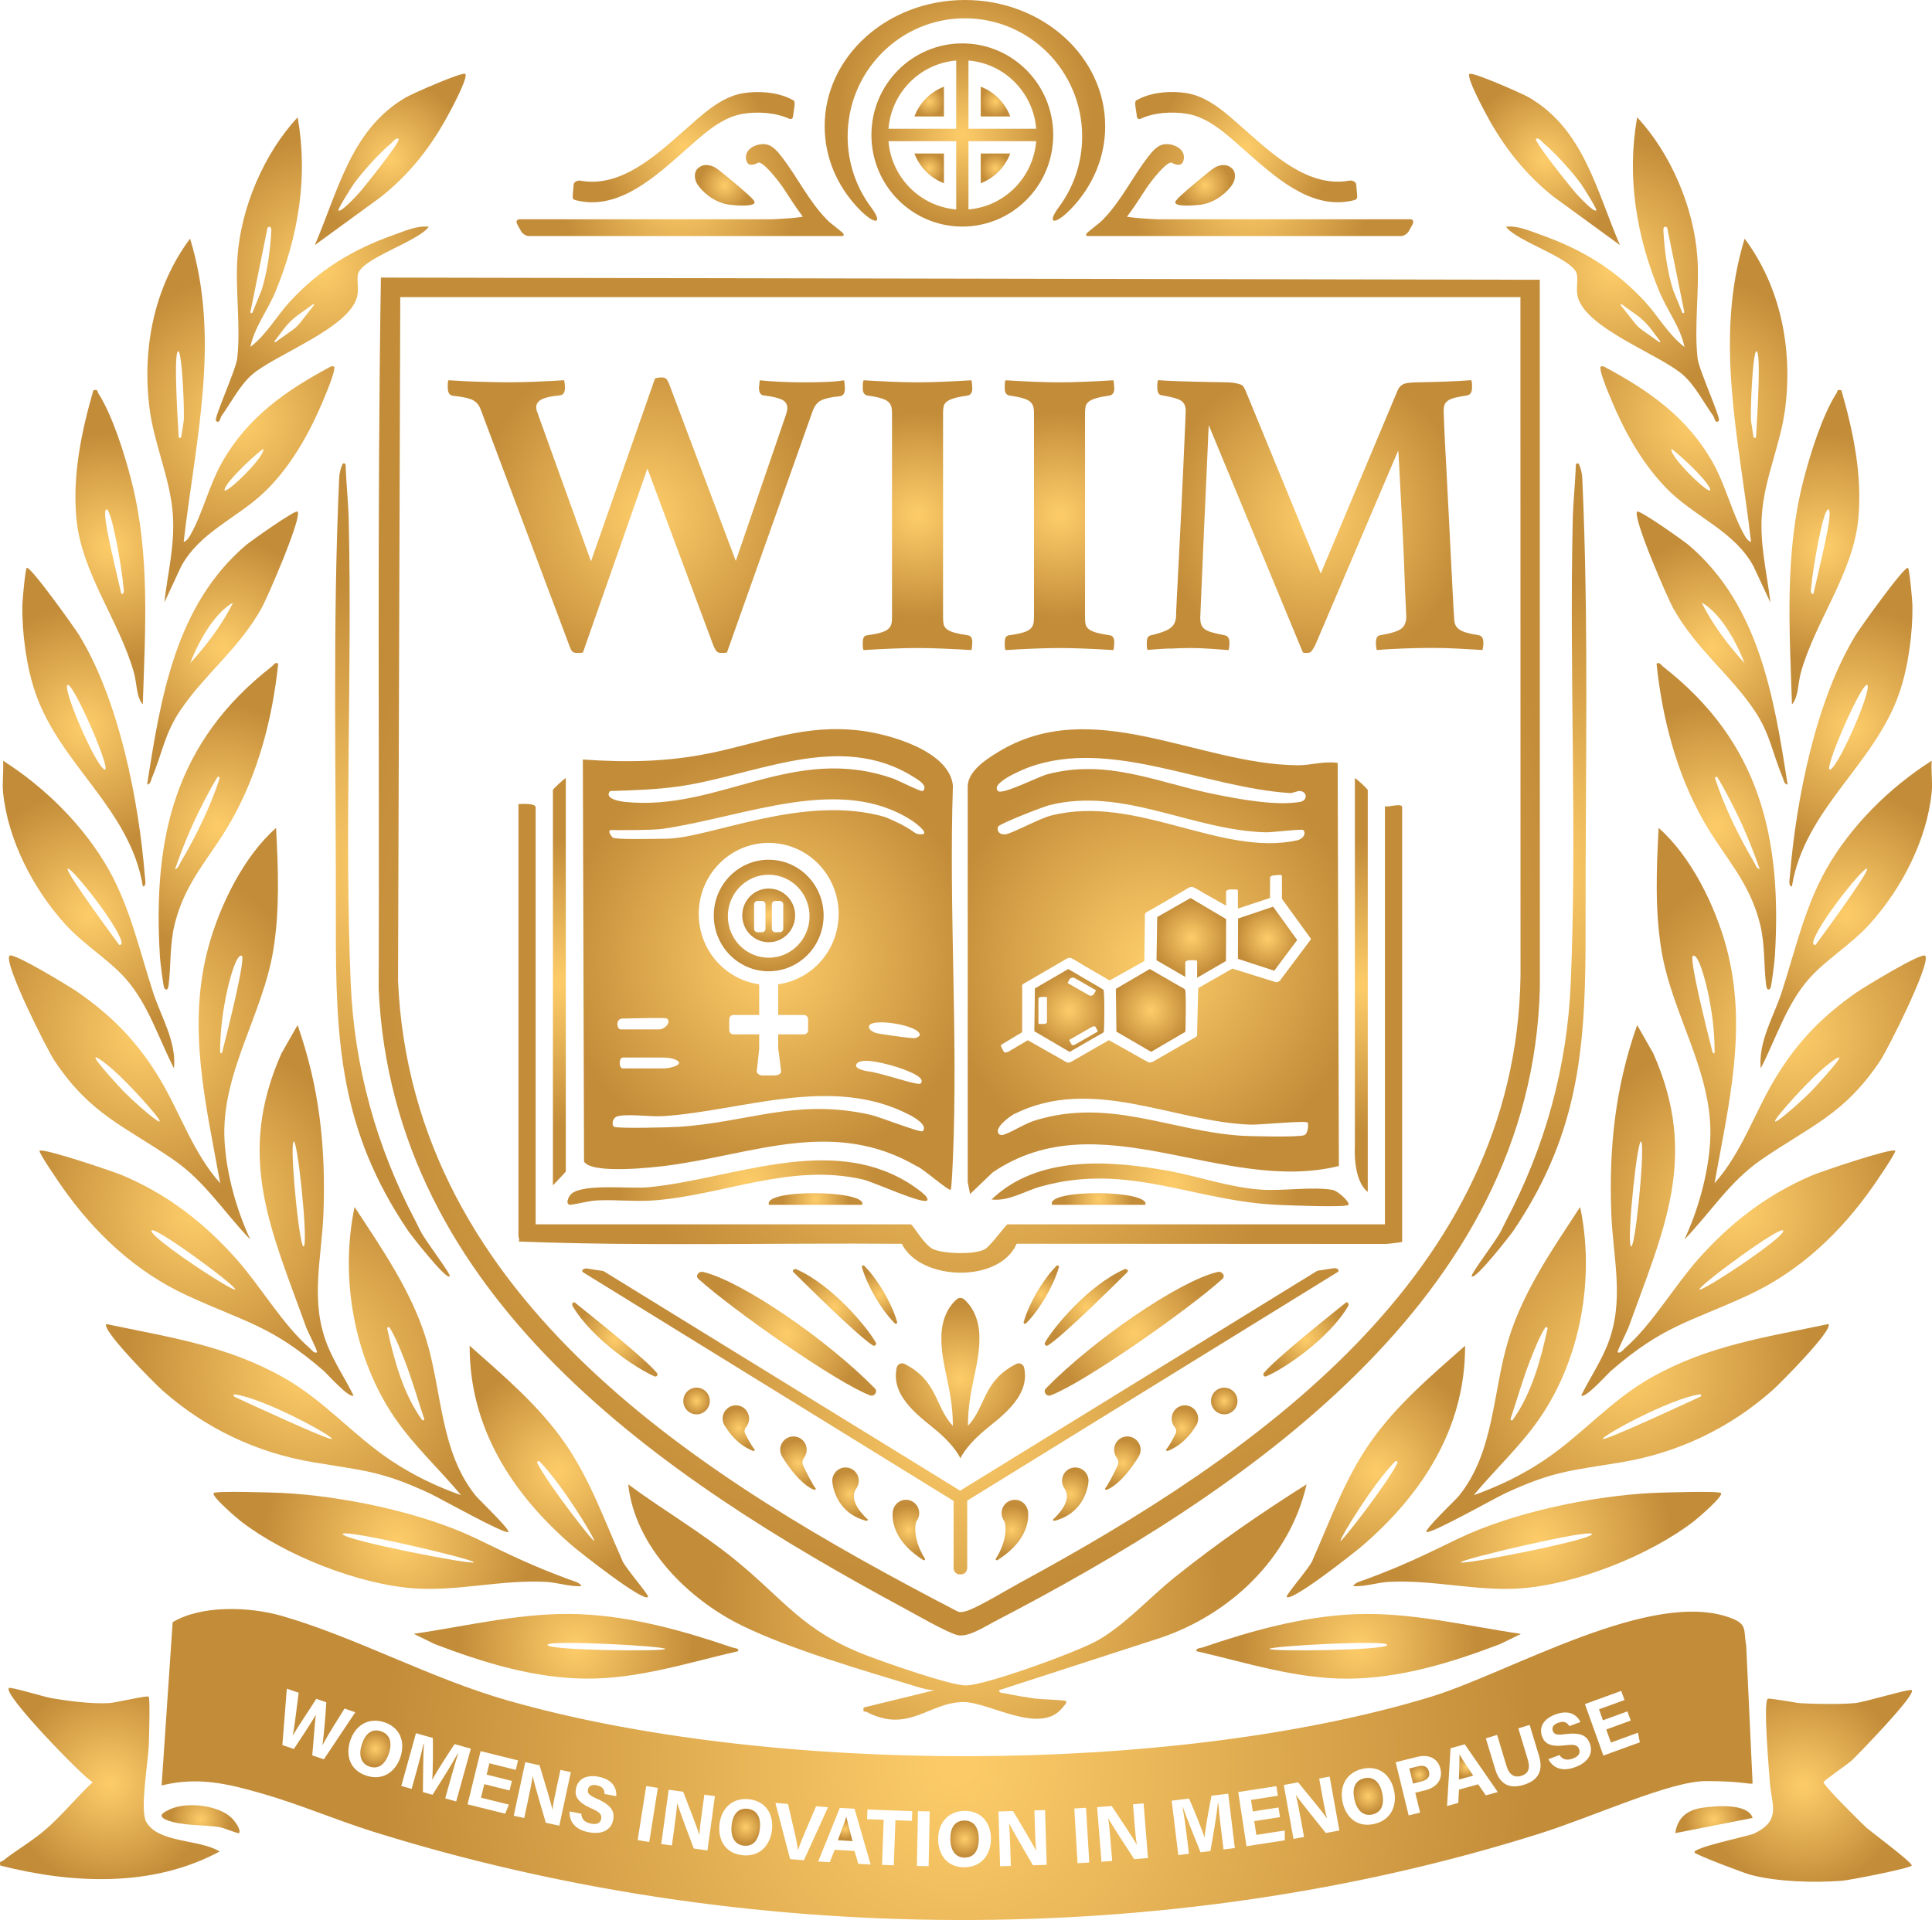 <svg xmlns="http://www.w3.org/2000/svg" width="167" height="166" viewBox="0 0 167 166" fill="none"><g clip-path="url(#clip0_4515_138)"><path d="M14.771 156.393C14.179 156.65 13.494 156.994 14.434 157.364C15.693 157.858 17.553 157.766 18.872 157.949C19.354 158.016 20.603 158.563 20.658 158.489C20.878 158.181 20.254 157.399 20.017 157.17C18.872 156.065 16.191 155.774 14.771 156.393Z" fill="url(#paint0_radial_4515_138)"></path><path d="M32.936 149.682C32.128 149.41 31.572 149.919 31.281 150.795C30.991 151.676 31.152 152.471 31.943 152.736C32.805 153.024 33.348 152.402 33.614 151.6C33.897 150.744 33.765 149.962 32.936 149.685V149.682Z" fill="url(#paint1_radial_4515_138)"></path><path d="M64.62 156.381C63.774 156.289 63.336 156.903 63.238 157.819C63.139 158.741 63.463 159.483 64.292 159.574C65.194 159.674 65.593 158.95 65.684 158.107C65.78 157.211 65.489 156.475 64.62 156.381Z" fill="url(#paint2_radial_4515_138)"></path><path d="M117.933 153.742C117.099 153.923 116.876 154.646 117.068 155.545C117.26 156.452 117.801 157.053 118.615 156.877C119.502 156.686 119.656 155.871 119.482 155.043C119.295 154.162 118.787 153.554 117.935 153.739L117.933 153.742Z" fill="url(#paint3_radial_4515_138)"></path><path d="M73.151 157.073C73.009 157.534 72.734 158.26 72.418 159.103L73.699 159.18C73.424 158.158 73.249 157.506 73.158 157.076H73.151V157.073Z" fill="url(#paint4_radial_4515_138)"></path><path d="M83.362 157.397C82.511 157.397 82.142 158.059 82.144 158.978C82.144 159.905 82.549 160.608 83.38 160.606C84.287 160.606 84.608 159.842 84.606 158.996C84.606 158.095 84.237 157.394 83.362 157.397Z" fill="url(#paint5_radial_4515_138)"></path><path d="M122.598 152.708L121.822 152.899L122.141 154.2L122.896 154.012C123.354 153.897 123.634 153.638 123.52 153.171C123.404 152.698 123.015 152.604 122.598 152.705V152.708Z" fill="url(#paint6_radial_4515_138)"></path><path d="M126.154 151.697C126.164 152.178 126.136 152.957 126.104 153.857L127.342 153.515C126.755 152.637 126.384 152.074 126.162 151.694H126.154V151.697Z" fill="url(#paint7_radial_4515_138)"></path><path d="M150.943 142.278C150.693 140.992 151.065 140.468 149.735 139.935C142.885 137.2 130.503 144.642 123.574 146.735C101.116 153.523 66.381 153.457 43.85 147.008C37.156 145.093 30.72 141.532 24.339 139.701C21.6 138.914 17.426 138.746 14.924 140.251L13.969 154.366C17.117 153.594 19.657 154.205 22.659 155.066C25.891 155.993 29.014 157.343 32.224 158.349C64.263 168.394 101.005 168.641 133.05 158.538C137.856 157.022 144.358 153.986 147.489 153.986C150.62 153.986 151.348 154.323 151.492 154.18L150.941 142.278H150.943ZM26.99 151.758C27.096 150.683 27.192 149.096 27.299 148.276H27.291C26.859 149.02 25.947 150.39 25.401 151.213L24.408 150.872L24.792 145.997L25.818 146.351C25.54 148.551 25.416 149.532 25.3 150.044H25.307C25.755 149.277 26.717 147.866 27.341 146.876L28.206 147.174C28.148 148.113 28.004 150.003 27.872 150.879H27.88C28.362 149.945 29.386 148.355 29.782 147.716L30.712 148.037L27.993 152.107L26.993 151.763L26.99 151.758ZM31.65 153.513C30.245 153.042 29.851 151.771 30.278 150.479C30.71 149.175 31.85 148.442 33.234 148.905C34.543 149.343 35.066 150.543 34.612 151.918C34.197 153.171 33.098 153.999 31.647 153.51L31.65 153.513ZM38.485 155.484L38.963 153.77C39.178 152.996 39.433 152.125 39.597 151.613L39.565 151.603C39.094 152.476 38.22 153.864 37.389 155.173L36.555 154.939C36.568 153.592 36.58 151.732 36.638 150.762L36.605 150.752C36.497 151.299 36.254 152.244 36.037 153.026L35.582 154.661L34.687 154.409L35.956 149.848L37.414 150.26C37.437 151.552 37.414 153.161 37.366 153.874H37.374C37.651 153.312 38.589 151.847 39.294 150.79L40.699 151.187L39.433 155.749L38.488 155.481L38.485 155.484ZM44.047 154.799L41.861 154.254L41.576 155.423L43.987 156.021L43.668 156.806L40.416 155.996L41.543 151.396L44.783 152.201L44.583 153.016L42.304 152.448L42.064 153.429L44.249 153.974L44.047 154.794V154.799ZM47.178 157.59C46.88 156.574 46.17 154.167 46.054 153.579H46.041C45.988 153.986 45.796 154.944 45.617 155.769L45.313 157.18L44.406 156.982L45.404 152.351L46.637 152.621C46.989 153.783 47.641 155.897 47.747 156.447H47.759C47.81 155.955 47.984 155.148 48.149 154.389L48.444 153.019L49.344 153.215L48.346 157.845L47.178 157.59ZM53.263 155.293L52.257 155.102C52.257 154.801 52.161 154.46 51.565 154.348C51.156 154.269 50.883 154.394 50.82 154.725C50.759 155.048 50.928 155.222 51.646 155.535C52.927 156.116 53.127 156.671 53.003 157.333C52.844 158.179 52.098 158.645 50.878 158.41C49.705 158.186 49.19 157.486 49.243 156.615L50.248 156.806C50.269 157.292 50.557 157.565 51.095 157.667C51.631 157.769 51.901 157.595 51.964 157.259C52.038 156.875 51.846 156.668 51.09 156.337C49.885 155.8 49.665 155.275 49.783 154.646C49.935 153.836 50.643 153.403 51.734 153.612C52.962 153.846 53.326 154.603 53.266 155.298L53.263 155.293ZM56.121 159.253L55.118 159.093L55.858 154.414L56.862 154.575L56.121 159.253ZM61.152 159.984L59.97 159.819C59.596 158.828 58.706 156.482 58.544 155.904H58.532C58.509 156.317 58.39 157.285 58.274 158.123L58.077 159.554L57.157 159.427L57.802 154.733L59.053 154.908C59.49 156.039 60.301 158.097 60.447 158.637H60.46C60.473 158.14 60.586 157.323 60.693 156.554L60.885 155.163L61.797 155.29L61.152 159.984ZM66.729 158.209C66.588 159.521 65.686 160.565 64.167 160.397C62.696 160.236 62.044 159.078 62.191 157.725C62.337 156.358 63.3 155.397 64.751 155.558C66.12 155.708 66.886 156.768 66.729 158.209ZM68.296 160.736L67.025 155.876L68.114 155.965L68.632 158.201C68.796 158.876 68.908 159.452 68.976 159.949H68.989C69.12 159.513 69.35 158.95 69.628 158.298L70.54 156.164L71.574 156.248L69.491 160.832L68.294 160.733L68.296 160.736ZM74.192 161.143L73.866 160.03L72.15 159.928L71.725 160.998L70.725 160.939L72.592 156.304L73.866 156.378L75.26 161.204L74.192 161.141V161.143ZM78.826 157.427L77.401 157.374L77.259 161.27L76.243 161.232L76.385 157.336L74.952 157.282L74.983 156.444L78.854 156.587L78.823 157.425L78.826 157.427ZM80.271 161.347L79.256 161.327L79.347 156.589L80.362 156.61L80.271 161.347ZM83.347 161.439C81.866 161.439 81.095 160.361 81.093 159.001C81.093 157.626 81.942 156.566 83.402 156.564C84.78 156.564 85.654 157.532 85.656 158.981C85.656 160.3 84.876 161.436 83.347 161.439ZM89.285 161.265C88.752 160.354 87.486 158.189 87.231 157.646H87.218C87.264 158.059 87.306 159.034 87.332 159.88L87.375 161.324L86.447 161.352L86.306 156.615L87.567 156.577C88.186 157.618 89.326 159.511 89.561 160.02H89.573C89.505 159.526 89.48 158.701 89.457 157.924L89.414 156.521L90.334 156.493L90.475 161.23L89.283 161.265H89.285ZM93.141 161.087L92.861 156.358L93.874 156.296L94.155 161.026L93.141 161.087ZM98.039 160.736C97.462 159.852 96.09 157.753 95.807 157.226H95.795C95.86 157.636 95.954 158.609 96.019 159.452L96.136 160.891L95.211 160.965L94.834 156.243L96.093 156.141C96.763 157.15 97.998 158.981 98.256 159.477H98.269C98.175 158.988 98.109 158.163 98.046 157.389L97.935 155.991L98.852 155.917L99.229 160.641L98.039 160.738V160.736ZM105.758 159.895L105.544 158.128C105.445 157.33 105.349 156.426 105.306 155.891L105.273 155.897C105.175 156.885 104.897 158.507 104.631 160.035L103.772 160.142C103.269 158.894 102.572 157.173 102.254 156.258L102.221 156.263C102.329 156.811 102.468 157.779 102.567 158.584L102.772 160.27L101.852 160.384L101.278 155.683L102.782 155.497C103.297 156.678 103.891 158.171 104.118 158.851H104.126C104.166 158.222 104.472 156.508 104.717 155.257L106.165 155.076L106.739 159.778L105.764 159.898L105.758 159.895ZM107.745 159.62L107.032 154.936L110.33 154.427L110.456 155.257L108.136 155.616L108.288 156.615L110.514 156.271L110.641 157.106L108.414 157.45L108.596 158.64L111.05 158.26L111.055 159.108L107.745 159.62ZM114.598 158.471C113.936 157.649 112.364 155.7 112.03 155.204H112.018C112.124 155.606 112.311 156.564 112.463 157.397L112.72 158.818L111.808 158.986L110.967 154.325L112.21 154.098C112.976 155.033 114.386 156.732 114.691 157.201H114.704C114.562 156.722 114.416 155.909 114.277 155.145L114.027 153.765L114.934 153.599L115.775 158.26L114.6 158.477L114.598 158.471ZM118.755 157.7C117.307 158.013 116.329 157.119 116.046 155.79C115.76 154.445 116.372 153.23 117.8 152.922C119.146 152.631 120.203 153.393 120.503 154.812C120.779 156.103 120.248 157.379 118.752 157.7H118.755ZM123.215 154.776L122.333 154.995L122.752 156.712L121.764 156.956L120.64 152.356L122.527 151.888C123.5 151.646 124.291 152.03 124.504 152.907C124.749 153.907 124.112 154.554 123.212 154.778L123.215 154.776ZM128.433 155.219L127.771 154.267L126.113 154.725L126.05 155.876L125.082 156.144L125.383 151.149L126.614 150.81L129.467 154.936L128.433 155.222V155.219ZM131.721 154.31C130.702 154.623 129.704 154.478 129.244 152.965L128.436 150.296L129.408 149.995L130.225 152.693C130.49 153.566 131.011 153.686 131.501 153.536C132.057 153.365 132.309 152.955 132.059 152.127L131.243 149.43L132.221 149.13L133.025 151.778C133.495 153.329 132.714 154.002 131.723 154.307L131.721 154.31ZM136.155 152.784C135.036 153.199 134.237 152.866 133.838 152.092L134.798 151.735C135.064 152.142 135.45 152.227 135.963 152.036C136.476 151.845 136.618 151.557 136.499 151.236C136.365 150.869 136.097 150.793 135.279 150.897C133.972 151.06 133.515 150.724 133.295 150.125C133.012 149.351 133.396 148.615 134.44 148.228C135.612 147.792 136.31 148.251 136.613 148.88L135.653 149.237C135.501 148.979 135.243 148.737 134.675 148.949C134.283 149.094 134.114 149.341 134.227 149.657C134.341 149.967 134.574 150.026 135.349 149.922C136.742 149.756 137.199 150.128 137.429 150.76C137.725 151.567 137.32 152.354 136.155 152.787V152.784ZM138.596 151.786L136.999 147.331L140.138 146.19L140.421 146.98L138.215 147.782L138.556 148.732L140.674 147.961L140.959 148.755L138.842 149.527L139.246 150.658L141.581 149.807L141.748 150.637L138.596 151.783V151.786Z" fill="url(#paint8_radial_4515_138)"></path><path d="M161.343 158.023C160.86 157.588 157.623 154.374 157.626 154.091C157.626 153.938 159.668 152.568 160.047 152.216C160.499 151.801 165.687 146.478 165.247 146.129C165.048 145.971 161.197 147.174 160.32 147.247C158.975 147.36 157.035 147.329 155.67 147.258C155.203 147.235 152.901 146.771 152.797 146.876C152.405 147.268 152.911 153.075 152.984 154.086C153.128 156.052 154.015 157.374 151.622 158.525C151.182 158.736 146.164 159.763 146.477 160.173C146.641 160.387 150.773 161.953 151.349 162.101C153.671 162.702 156.802 162.788 159.203 162.608C159.875 162.557 165.058 161.543 165.245 161.296C165.401 161.092 161.704 158.352 161.341 158.023H161.343Z" fill="url(#paint9_radial_4515_138)"></path><path d="M12.63 157.493C12.077 156.452 12.802 152.351 12.86 150.91C12.883 150.344 12.986 146.85 12.853 146.69C12.739 146.557 9.977 147.219 9.413 147.247C7.892 147.324 5.969 147.077 4.453 146.82C3.854 146.718 0.923 145.824 0.774 145.941C0.17 146.417 7.225 153.694 8.016 154.086C6.679 155.318 5.469 156.821 4.119 158.021C2.874 159.129 1.509 159.89 0.263 160.866C0.109 160.988 -0.075 160.866 0.028 161.293C6.265 162.872 13.179 163.204 18.983 160.076C17.3 159.006 13.621 159.36 12.628 157.491L12.63 157.493Z" fill="url(#paint10_radial_4515_138)"></path><path d="M147.177 156.289C145.868 156.48 145.009 157.109 144.807 158.487L151.496 157.175C151.106 155.884 148.276 156.128 147.177 156.289Z" fill="url(#paint11_radial_4515_138)"></path><path d="M32.733 85.539C33.966 112.172 57.133 127.713 78.148 139.041C79.161 139.589 81.804 141.114 82.729 141.359C83.649 141.603 85.034 140.679 85.895 140.231C107.266 129.129 132.475 112.398 133.104 85.353L133.097 24.188L32.925 23.999C32.597 44.44 32.799 65.022 32.733 85.539ZM34.598 25.685H131.424L131.431 84.416C131.042 110.195 108.449 125.826 88.248 136.792C87.232 137.343 84.346 139.087 83.477 139.301C83.214 139.365 82.992 139.439 82.732 139.301C60.904 127.955 35.614 112.539 34.406 84.79L34.598 25.685Z" fill="url(#paint12_radial_4515_138)"></path><path d="M30.147 45.064C30.112 43.462 29.927 41.817 29.874 40.197C29.869 40.044 29.659 40.004 29.599 40.144C29.432 40.523 29.336 40.928 29.318 41.341C28.737 54.118 29.058 67.079 29.033 79.921C29.012 90.045 29.394 97.706 35.267 106.398C35.512 106.762 38.569 110.69 38.87 110.348C39.019 110.178 36.765 107.302 36.313 106.368L35.924 105.581C32.54 99.185 30.62 92.26 30.314 84.976C29.763 71.85 30.443 58.249 30.145 45.064H30.147Z" fill="url(#paint13_radial_4515_138)"></path><path d="M135.941 45.064C135.976 43.462 136.161 41.817 136.214 40.197C136.219 40.044 136.429 40.004 136.489 40.144C136.656 40.523 136.752 40.928 136.77 41.341C137.351 54.118 137.03 67.079 137.056 79.921C137.076 90.045 136.694 97.706 130.821 106.398C130.576 106.762 127.519 110.69 127.218 110.348C127.069 110.178 129.323 107.302 129.775 106.368L130.164 105.581C133.548 99.185 135.469 92.26 135.774 84.976C136.325 71.85 135.645 58.249 135.944 45.064H135.941Z" fill="url(#paint14_radial_4515_138)"></path><path d="M112.936 128.332C108.938 130.858 105.204 133.426 101.514 136.39C99.371 138.112 97.34 140.386 94.967 141.779C93.289 142.765 85.198 145.717 83.482 145.717C82.112 145.717 76.505 143.733 74.93 143.132C69.368 141.008 67.814 138.323 63.486 134.811C60.57 132.448 57.315 130.558 54.303 128.332C54.876 133.693 59.448 138.249 64.123 140.539C68.315 142.594 74.597 144.41 79.161 145.801C79.691 145.961 80.227 146.124 80.788 146.129L74.655 147.627C74.569 148.113 74.723 147.917 74.92 148.017C78.572 149.899 80.303 147.151 83.297 147.156C85.518 147.158 89.948 150.064 91.849 147.627C91.937 147.512 92.291 147.204 92.124 147.064C92.02 146.977 89.84 146.909 89.453 146.853C88.637 146.733 87.717 146.59 86.918 146.409C86.714 146.364 86.317 146.409 86.365 146.129L100.213 141.634C106.283 139.625 111.486 134.74 112.939 128.332H112.936Z" fill="url(#paint15_radial_4515_138)"></path><path d="M156.572 101.646C152.701 103.309 149.598 105.708 146.805 108.848C144.723 111.189 142.803 114.515 140.49 116.532C140.359 116.647 140.041 117.08 139.838 116.904C139.75 116.828 140.645 115.106 140.771 114.754C143.803 106.327 146.889 100.008 142.901 91.061L141.514 88.624C139.629 93.972 139.07 99.16 139.275 104.832C139.416 108.795 140.475 112.432 138.944 116.283C138.355 117.76 137.385 119.219 136.68 120.648C137.026 120.954 138.946 118.778 139.28 118.493C143.808 114.589 145.944 114.357 151.056 112.006C155.528 109.951 159.107 106.569 161.919 102.54C162.101 102.28 163.953 99.596 163.812 99.486C163.491 99.236 157.429 101.276 156.569 101.646H156.572ZM141.883 98.737C142.183 99.55 141.304 108.423 140.958 107.728C140.612 107.03 141.585 97.925 141.883 98.737ZM146.901 111.472C146.901 111.1 154.149 105.756 154.149 106.419C154.149 107.081 146.901 111.846 146.901 111.472Z" fill="url(#paint16_radial_4515_138)"></path><path d="M150.766 46.233C149.71 44.354 149.164 41.965 148.047 39.983C145.844 36.066 142.496 33.741 138.627 31.683C138.331 31.642 138.316 31.665 138.351 31.958C138.437 32.646 139.347 34.749 139.678 35.493C140.823 38.06 142.433 40.722 144.482 42.64C146.797 44.807 150.011 46.06 151.578 48.974L153.031 52.094C152.735 49.506 152.113 47.155 152.293 44.512C152.505 41.374 153.913 38.432 154.309 35.307C154.966 30.147 153.918 24.804 150.804 20.63C148.128 29.365 150.35 38.086 151.358 46.852C151.075 46.771 150.9 46.475 150.764 46.233H150.766ZM144.487 38.799C145.713 39.759 147.828 41.832 147.828 42.357C147.828 42.882 144.206 39.398 144.487 38.799ZM151.825 30.369C152.225 30.371 151.931 35.468 151.792 37.76C151.785 37.895 151.59 37.903 151.57 37.767L151.365 36.456C151.267 35.934 151.489 30.366 151.828 30.369H151.825Z" fill="url(#paint17_radial_4515_138)"></path><path d="M145.6 29.994C144.205 28.932 143.346 27.335 142.166 26.059C139.613 23.294 136.728 21.554 133.195 20.304C132.255 19.97 131.178 19.481 130.178 19.601C131.067 20.877 136.053 22.354 136.306 23.727C136.409 24.287 136.232 24.936 136.354 25.55C136.91 28.352 143.495 30.641 145.506 32.434C146.535 33.351 147.311 34.877 148.117 35.992C148.175 36.074 148.278 36.726 148.577 36.364C148.756 36.145 146.848 31.945 146.74 31.006C146.421 28.268 146.916 25.033 146.717 22.227C146.411 17.915 144.415 13.267 141.519 10.142C140.591 15.258 141.451 20.426 143.419 25.176C144.104 26.831 145.261 28.308 145.605 29.994H145.6ZM143.417 29.577L141.928 28.517C141.691 28.349 141.478 28.145 141.299 27.916L140.091 26.383C140.051 26.329 140.116 26.261 140.169 26.299L141.468 27.234C141.933 27.567 142.345 27.97 142.691 28.426L143.497 29.49C143.54 29.546 143.472 29.617 143.414 29.577H143.417ZM144.111 19.692L145.587 26.961C145.61 27.073 145.453 27.119 145.41 27.015L144.622 25.079C144.104 23.406 143.876 21.674 143.783 19.927C143.76 19.522 144.018 19.57 144.111 19.69V19.692Z" fill="url(#paint18_radial_4515_138)"></path><path d="M134.363 17.064L140.025 21.19C137.991 16.468 136.897 11.183 132.159 8.422C131.603 8.099 127.224 6.163 127.017 6.395C126.751 6.693 128.202 9.388 128.47 9.892C129.971 12.706 131.863 15.093 134.36 17.067L134.363 17.064ZM132.778 12.016C132.98 11.838 133.296 12.276 133.43 12.388C134.436 13.239 135.881 14.813 136.649 15.885C136.819 16.119 138.082 18.106 137.981 18.192C137.756 18.391 136.42 16.924 136.212 16.697C135.869 16.318 132.558 12.207 132.776 12.014L132.778 12.016Z" fill="url(#paint19_radial_4515_138)"></path><path d="M160.518 85.771C157.506 87.867 155.34 90.088 153.44 93.249C151.651 96.223 150.544 99.682 148.202 102.298C149.435 95.439 151.092 88.809 149.222 81.882C148.257 78.301 146.16 74.022 143.37 71.58C143.186 75.092 143.039 78.624 143.605 82.111C144.522 87.775 148.156 92.826 147.825 98.643C147.661 101.506 146.799 104.59 145.599 107.167C147.85 104.837 149.518 102.14 152.23 100.273C156.503 97.331 159.404 96.374 162.514 91.721C163.212 90.676 166.954 83.204 166.411 82.631C166.105 82.31 161.109 85.361 160.518 85.774V85.771ZM148.04 90.997C147.522 88.983 145.96 82.758 146.347 82.628C146.809 82.473 147.38 84.663 147.588 85.59C147.982 87.347 148.214 89.166 148.212 90.972C148.212 91.076 148.065 91.097 148.04 90.997ZM156.477 94.433C154.923 95.974 151.343 99.007 155.075 94.891C155.772 94.122 156.723 93.139 157.493 92.459C157.68 92.296 158.843 91.305 158.982 91.433C159.143 91.58 156.728 94.186 156.477 94.433Z" fill="url(#paint20_radial_4515_138)"></path><path d="M166.972 65.77C163.338 68.083 159.962 71.414 157.834 75.196C155.989 78.474 155.168 82.213 154.013 85.768C153.316 87.913 151.974 90.04 152.196 92.367C153.526 89.798 154.41 86.828 156.386 84.602C157.854 82.949 160.005 81.665 161.589 79.918C164.354 76.87 166.557 72.652 166.974 68.488C167.06 67.624 166.911 66.649 166.974 65.773L166.972 65.77ZM156.935 81.691C156.596 81.737 156.765 81.288 156.833 81.12C157.634 79.195 161.395 74.6 161.395 75.135C161.395 75.67 156.935 81.688 156.935 81.688V81.691Z" fill="url(#paint21_radial_4515_138)"></path><path d="M154.891 76.633C155.985 69.909 162.042 66.142 164.188 59.872C164.956 57.628 165.335 54.742 165.31 52.371C165.305 51.946 165.057 49.195 164.926 49.099C164.63 48.88 160.695 54.416 160.39 54.921C156.933 60.616 155.247 69.168 154.712 75.795C154.694 76.001 154.56 76.663 154.891 76.633ZM161.395 59.215C161.883 59.444 159.068 66.01 158.237 66.519C157.405 67.029 160.908 58.986 161.395 59.215Z" fill="url(#paint22_radial_4515_138)"></path><path d="M143.742 57.623C143.58 57.498 143.522 57.317 143.3 57.325C143.237 57.325 143.189 57.386 143.196 57.45C143.699 62.154 144.912 66.832 147.242 70.953C149.011 74.083 151.209 76.154 152.134 79.885C152.586 81.711 152.442 83.379 152.662 85.162C152.695 85.419 152.794 85.738 153.034 85.44C153.12 85.333 153.392 83.104 153.415 82.733C154.052 72.436 152.131 64.158 143.744 57.626L143.742 57.623ZM148.455 67.214C149.236 68.503 149.986 69.993 150.593 71.323C151.156 72.56 151.649 73.854 152.104 75.135C151.826 75.092 151.757 74.781 151.636 74.578C150.34 72.377 149.056 69.792 148.255 67.306C148.215 67.181 148.387 67.102 148.455 67.214Z" fill="url(#paint23_radial_4515_138)"></path><path d="M155.649 58.199C156.9 53.701 160.175 49.595 160.63 44.861C160.989 41.114 160.195 37.307 159.167 33.741C158.732 33.647 158.868 33.8 158.752 33.983C157.514 35.903 156.45 39.324 155.876 41.568C154.254 47.927 154.684 54.409 154.896 60.901C155.46 60.277 155.412 59.062 155.652 58.199H155.649ZM156.569 50.698C156.667 49.384 157.592 43.867 158.05 44.046C158.51 44.224 157.281 48.941 156.748 51.347C156.43 51.393 156.551 50.904 156.566 50.698H156.569Z" fill="url(#paint24_radial_4515_138)"></path><path d="M154.519 67.831C153.344 60.287 152.06 52.32 145.975 47.132C145.588 46.801 141.697 44.038 141.512 44.231C141.095 44.68 144.097 51.63 144.638 52.598C146.619 56.141 149.54 58.278 151.663 61.438C153.018 63.453 153.212 65.141 154.097 67.227C154.195 67.459 154.195 67.78 154.516 67.831H154.519ZM147.087 52.096C148.512 52.873 149.904 55.035 150.799 57.34C149.374 55.769 148.034 54.011 147.087 52.096Z" fill="url(#paint25_radial_4515_138)"></path><path d="M142.688 119.122C139.2 121.101 136.721 124.081 133.431 126.276C131.554 127.529 129.514 128.518 127.387 129.266C129.257 127.015 131.453 125.013 133.113 122.583C136.653 117.408 137.866 110.463 136.587 104.355C134.232 107.947 131.698 111.589 130.414 115.74C129.002 120.304 129.206 125.53 126.083 129.356C125.858 129.631 123.088 132.277 123.301 132.45C123.596 132.689 129.269 129.496 130.111 129.106C134.25 127.188 135.741 127.155 140.097 126.434C145.023 125.617 149.488 123.5 153.225 120.187C153.829 119.649 158.476 114.994 158.052 114.472C152.586 115.625 147.633 116.321 142.69 119.122H142.688ZM130.573 122.665C131.142 120.981 131.617 119.265 132.266 117.609C132.628 116.685 133.024 115.666 133.553 114.795C133.621 114.683 133.793 114.749 133.765 114.879C133.171 117.607 132.385 120.495 130.758 122.764C130.69 122.861 130.538 122.782 130.576 122.667L130.573 122.665ZM146.981 120.752C146.981 120.752 138.541 124.687 138.541 124.397C138.541 124.106 144.317 120.938 146.928 120.548C147.049 120.531 147.095 120.704 146.983 120.752H146.981Z" fill="url(#paint26_radial_4515_138)"></path><path d="M142.897 129.073C137.671 129.325 130.737 130.759 126.019 133.041C122.954 134.526 121.269 135.361 117.999 136.571C117.718 136.675 117.069 136.831 116.98 137.134C117.984 137.192 119.073 136.815 120.048 136.764C123.866 136.563 127.672 137.59 131.389 137.33C136.218 136.994 142.604 134.477 146.432 131.513C146.698 131.309 149.028 129.325 148.757 129.083C148.537 128.887 143.62 129.04 142.897 129.075V129.073ZM126.272 135.073C126.272 134.803 137.77 132.106 137.606 132.644C137.441 133.178 126.272 135.346 126.272 135.073Z" fill="url(#paint27_radial_4515_138)"></path><path d="M117.065 139.563C112.582 139.757 108.155 140.997 103.932 142.439C103.737 142.505 103.369 142.48 103.414 142.755C107.74 143.748 112.026 145.154 116.514 145.131C121.06 145.108 125.454 143.745 129.662 142.146L131.474 141.26C126.692 140.567 121.944 139.355 117.065 139.563ZM119.908 142.22C119.799 142.696 109.916 142.8 109.734 142.566C109.552 142.332 120.016 141.744 119.908 142.22Z" fill="url(#paint28_radial_4515_138)"></path><path d="M117.727 133.673C122.922 129.205 126.662 123.483 126.642 116.344C123.701 118.959 120.651 121.516 118.391 124.789C116.223 127.927 115.02 131.375 113.481 134.824C113.406 135.313 111.088 137.923 111.222 138.068C111.642 138.527 117.151 134.167 117.727 133.67V133.673ZM120.597 126.35C120.693 126.254 120.85 126.366 120.792 126.488C119.988 128.156 115.751 133.642 115.864 133.199C115.978 132.756 118.647 128.339 120.595 126.35H120.597Z" fill="url(#paint29_radial_4515_138)"></path><path d="M3.424 99.488C3.282 99.598 5.134 102.282 5.316 102.542C8.129 106.571 11.71 109.953 16.18 112.009C21.294 114.36 23.43 114.591 27.956 118.496C28.287 118.781 30.207 120.956 30.556 120.65C29.851 119.222 28.88 117.762 28.292 116.285C26.76 112.432 27.819 108.797 27.961 104.834C28.165 99.162 27.607 93.974 25.722 88.626L24.334 91.063C20.347 100.01 23.435 106.329 26.465 114.757C26.591 115.108 27.485 116.83 27.397 116.906C27.195 117.082 26.879 116.649 26.745 116.535C24.433 114.517 22.512 111.194 20.43 108.851C17.64 105.71 14.535 103.311 10.664 101.648C9.804 101.279 3.742 99.241 3.421 99.488H3.424ZM26.28 107.728C25.934 108.425 25.055 99.552 25.355 98.737C25.656 97.922 26.626 107.03 26.28 107.728ZM13.087 106.418C13.087 105.759 20.334 111.1 20.334 111.471C20.334 111.843 13.087 107.078 13.087 106.418Z" fill="url(#paint30_radial_4515_138)"></path><path d="M15.877 46.852C16.885 38.086 19.107 29.365 16.43 20.63C13.317 24.804 12.269 30.147 12.926 35.307C13.325 38.435 14.73 41.377 14.942 44.512C15.121 47.155 14.5 49.506 14.204 52.094L15.657 48.974C17.224 46.058 20.438 44.807 22.753 42.64C24.802 40.722 26.412 38.06 27.557 35.493C27.888 34.749 28.797 32.646 28.883 31.958C28.919 31.665 28.904 31.642 28.608 31.683C24.742 33.741 21.391 36.069 19.187 39.983C18.07 41.967 17.525 44.354 16.468 46.233C16.332 46.475 16.158 46.771 15.875 46.852H15.877ZM19.407 42.357C19.407 41.83 21.522 39.759 22.748 38.799C23.028 39.4 19.407 42.884 19.407 42.357ZM15.872 36.456L15.667 37.767C15.647 37.9 15.453 37.892 15.445 37.76C15.306 35.468 15.013 30.371 15.412 30.369C15.751 30.369 15.973 35.934 15.875 36.456H15.872Z" fill="url(#paint31_radial_4515_138)"></path><path d="M23.824 25.176C25.792 20.426 26.651 15.256 25.724 10.142C22.828 13.267 20.832 17.915 20.526 22.227C20.326 25.033 20.822 28.268 20.503 31.006C20.395 31.945 18.487 36.145 18.666 36.364C18.964 36.726 19.068 36.074 19.126 35.992C19.93 34.877 20.708 33.351 21.736 32.434C23.748 30.641 30.333 28.352 30.889 25.55C31.01 24.934 30.834 24.284 30.937 23.727C31.19 22.354 36.176 20.877 37.065 19.601C36.064 19.481 34.988 19.973 34.048 20.304C30.515 21.554 27.629 23.294 25.077 26.059C23.899 27.338 23.04 28.935 21.643 29.994C21.984 28.308 23.144 26.829 23.829 25.176H23.824ZM23.735 29.49L24.541 28.426C24.888 27.97 25.299 27.567 25.765 27.234L27.063 26.299C27.116 26.261 27.182 26.329 27.142 26.383L25.934 27.916C25.754 28.145 25.542 28.347 25.305 28.517L23.816 29.577C23.761 29.617 23.692 29.546 23.733 29.49H23.735ZM23.452 19.929C23.356 21.676 23.131 23.408 22.613 25.082L21.825 27.017C21.782 27.122 21.625 27.073 21.648 26.964L23.124 19.695C23.217 19.575 23.475 19.527 23.452 19.932V19.929Z" fill="url(#paint32_radial_4515_138)"></path><path d="M38.767 9.892C39.037 9.388 40.488 6.693 40.22 6.395C40.013 6.163 35.633 8.099 35.077 8.422C30.339 11.186 29.248 16.471 27.211 21.19L32.874 17.064C35.373 15.093 37.263 12.704 38.764 9.889L38.767 9.892ZM31.024 16.7C30.817 16.927 29.48 18.393 29.255 18.195C29.157 18.106 30.42 16.122 30.587 15.887C31.358 14.815 32.801 13.239 33.806 12.39C33.938 12.278 34.254 11.84 34.458 12.019C34.676 12.212 31.368 16.323 31.022 16.702L31.024 16.7Z" fill="url(#paint33_radial_4515_138)"></path><path d="M0.823 82.631C0.28 83.204 4.022 90.674 4.72 91.721C7.831 96.374 10.729 97.334 15.005 100.273C17.716 102.14 19.384 104.834 21.635 107.167C20.438 104.59 19.573 101.506 19.409 98.643C19.078 92.828 22.712 87.775 23.629 82.111C24.195 78.622 24.046 75.092 23.864 71.58C21.074 74.022 18.98 78.304 18.012 81.882C16.142 88.809 17.797 95.439 19.033 102.298C16.69 99.685 15.583 96.226 13.794 93.249C11.894 90.091 9.728 87.87 6.716 85.771C6.125 85.358 1.126 82.307 0.823 82.628V82.631ZM19.025 90.972C19.025 89.166 19.258 87.347 19.649 85.59C19.856 84.663 20.427 82.473 20.89 82.628C21.276 82.758 19.712 88.983 19.197 90.997C19.172 91.097 19.025 91.076 19.025 90.972ZM8.255 91.435C8.394 91.308 9.559 92.296 9.743 92.462C10.514 93.142 11.464 94.125 12.162 94.894C15.894 99.01 12.313 95.976 10.759 94.436C10.509 94.188 8.096 91.583 8.255 91.435Z" fill="url(#paint34_radial_4515_138)"></path><path d="M0.263 68.488C0.68 72.652 2.884 76.87 5.648 79.918C7.233 81.665 9.383 82.949 10.851 84.602C12.827 86.828 13.712 89.798 15.041 92.367C15.263 90.042 13.921 87.915 13.224 85.768C12.069 82.213 11.248 78.474 9.403 75.196C7.273 71.414 3.9 68.08 0.266 65.77C0.329 66.649 0.18 67.622 0.266 68.485L0.263 68.488ZM5.843 75.135C5.843 74.6 9.603 79.195 10.404 81.12C10.472 81.286 10.642 81.737 10.303 81.691C10.303 81.691 5.843 75.673 5.843 75.138V75.135Z" fill="url(#paint35_radial_4515_138)"></path><path d="M12.527 75.797C11.989 69.171 10.306 60.618 6.849 54.923C6.543 54.419 2.609 48.882 2.313 49.101C2.182 49.198 1.934 51.949 1.929 52.374C1.904 54.745 2.283 57.631 3.051 59.874C5.196 66.142 11.253 69.909 12.348 76.635C12.679 76.668 12.545 76.004 12.527 75.797ZM9.002 66.519C8.168 66.01 5.353 59.447 5.843 59.215C6.333 58.983 9.836 67.029 9.002 66.519Z" fill="url(#paint36_radial_4515_138)"></path><path d="M13.823 82.73C13.845 83.102 14.118 85.333 14.204 85.437C14.444 85.735 14.543 85.419 14.576 85.16C14.796 83.377 14.652 81.711 15.104 79.883C16.026 76.154 18.227 74.083 19.996 70.951C22.323 66.83 23.539 62.149 24.042 57.447C24.049 57.383 24.001 57.325 23.938 57.322C23.716 57.315 23.658 57.493 23.496 57.62C15.109 64.156 13.188 72.433 13.825 82.727L13.823 82.73ZM18.98 67.306C18.182 69.792 16.895 72.377 15.599 74.577C15.478 74.781 15.41 75.092 15.132 75.135C15.586 73.852 16.079 72.56 16.643 71.323C17.249 69.99 18 68.501 18.781 67.214C18.849 67.102 19.021 67.184 18.98 67.306Z" fill="url(#paint37_radial_4515_138)"></path><path d="M12.342 60.901C12.554 54.409 12.984 47.927 11.361 41.568C10.788 39.321 9.724 35.901 8.486 33.983C8.37 33.802 8.506 33.649 8.071 33.741C7.04 37.306 6.247 41.114 6.608 44.861C7.063 49.595 10.338 53.698 11.589 58.199C11.829 59.059 11.778 60.277 12.344 60.901H12.342ZM10.487 51.347C9.954 48.941 8.728 44.221 9.186 44.046C9.646 43.867 10.57 49.384 10.666 50.698C10.682 50.904 10.806 51.396 10.485 51.347H10.487Z" fill="url(#paint38_radial_4515_138)"></path><path d="M13.139 67.227C14.023 65.141 14.218 63.453 15.572 61.438C17.695 58.278 20.616 56.141 22.597 52.598C23.138 51.633 26.14 44.68 25.723 44.231C25.541 44.035 21.65 46.801 21.261 47.132C15.173 52.32 13.892 60.287 12.717 67.831C13.038 67.78 13.04 67.456 13.136 67.227H13.139ZM16.436 57.343C17.331 55.038 18.726 52.876 20.149 52.099C19.201 54.017 17.862 55.771 16.436 57.343Z" fill="url(#paint39_radial_4515_138)"></path><path d="M9.185 114.472C8.763 114.994 13.408 119.649 14.012 120.187C17.749 123.5 22.214 125.619 27.139 126.434C31.496 127.158 32.987 127.188 37.126 129.106C37.965 129.496 43.641 132.689 43.936 132.45C44.148 132.277 41.379 129.631 41.154 129.356C38.028 125.53 38.235 120.304 36.823 115.74C35.536 111.589 33.002 107.947 30.649 104.355C29.371 110.463 30.584 117.406 34.124 122.583C35.784 125.011 37.98 127.015 39.85 129.266C37.722 128.518 35.683 127.529 33.806 126.276C30.515 124.081 28.039 121.099 24.549 119.122C19.607 116.321 14.651 115.625 9.188 114.472H9.185ZM36.482 122.762C34.852 120.495 34.066 117.604 33.474 114.877C33.447 114.747 33.619 114.68 33.687 114.793C34.215 115.664 34.612 116.685 34.973 117.607C35.622 119.265 36.097 120.979 36.666 122.662C36.704 122.774 36.555 122.856 36.484 122.759L36.482 122.762ZM20.309 120.551C22.917 120.941 28.696 124.109 28.696 124.399C28.696 124.69 20.256 120.755 20.256 120.755C20.145 120.706 20.19 120.533 20.311 120.551H20.309Z" fill="url(#paint40_radial_4515_138)"></path><path d="M18.477 129.083C18.206 129.325 20.539 131.309 20.802 131.513C24.63 134.477 31.016 136.994 35.845 137.33C39.562 137.587 43.367 136.563 47.186 136.764C48.161 136.815 49.25 137.192 50.254 137.134C50.165 136.831 49.516 136.675 49.235 136.571C45.965 135.361 44.28 134.526 41.215 133.041C36.497 130.759 29.563 129.325 24.337 129.073C23.614 129.037 18.697 128.884 18.477 129.081V129.083ZM29.628 132.641C29.464 132.106 40.964 134.801 40.962 135.071C40.959 135.341 29.793 133.176 29.628 132.641Z" fill="url(#paint41_radial_4515_138)"></path><path d="M35.762 141.257L37.574 142.143C41.781 143.743 46.175 145.105 50.721 145.128C55.212 145.151 59.495 143.745 63.821 142.752C63.864 142.477 63.498 142.505 63.303 142.436C59.081 140.995 54.653 139.754 50.17 139.561C45.291 139.352 40.54 140.562 35.762 141.257ZM57.504 142.566C57.322 142.798 47.436 142.696 47.33 142.22C47.224 141.744 57.686 142.334 57.504 142.566Z" fill="url(#paint42_radial_4515_138)"></path><path d="M56.015 138.071C56.149 137.926 53.83 135.313 53.756 134.826C52.217 131.378 51.012 127.929 48.846 124.792C46.585 121.519 43.537 118.959 40.596 116.346C40.576 123.485 44.316 129.208 49.511 133.675C50.09 134.172 55.596 138.532 56.015 138.074V138.071ZM51.371 133.199C51.484 133.642 47.249 128.156 46.443 126.488C46.385 126.366 46.544 126.254 46.638 126.35C48.586 128.342 51.255 132.756 51.368 133.199H51.371Z" fill="url(#paint43_radial_4515_138)"></path><path d="M91.039 11.67C91.039 7.297 87.521 3.752 83.183 3.752C78.844 3.752 75.326 7.297 75.326 11.67C75.326 16.043 78.844 19.588 83.183 19.588C87.521 19.588 91.039 16.043 91.039 11.67ZM82.654 18.106C79.539 17.849 77.055 15.345 76.799 12.205H82.654V18.106ZM82.654 11.135H76.799C77.055 7.995 79.539 5.491 82.654 5.234V11.135ZM83.713 5.234C86.829 5.491 89.313 7.995 89.568 11.135H83.713V5.234ZM83.713 18.106V12.205H89.568C89.313 15.345 86.829 17.849 83.713 18.106Z" fill="url(#paint44_radial_4515_138)"></path><path d="M81.594 7.493C80.421 7.946 79.489 8.886 79.039 10.068H81.594V7.493Z" fill="url(#paint45_radial_4515_138)"></path><path d="M84.772 15.847C85.944 15.393 86.876 14.454 87.326 13.272H84.772V15.847Z" fill="url(#paint46_radial_4515_138)"></path><path d="M84.772 7.493V10.068H87.326C86.876 8.886 85.944 7.946 84.772 7.493Z" fill="url(#paint47_radial_4515_138)"></path><path d="M81.594 15.847V13.272H79.039C79.489 14.454 80.421 15.393 81.594 15.847Z" fill="url(#paint48_radial_4515_138)"></path><path d="M75.301 17.93C74.025 16.221 73.269 14.1 73.269 11.797C73.269 6.156 77.808 1.582 83.405 1.582C89.002 1.582 93.541 6.156 93.541 11.797C93.541 14.089 92.79 16.206 91.524 17.91C90.382 19.445 91.241 19.501 92.717 17.91C94.473 16.015 95.532 13.577 95.532 10.916C95.532 4.887 90.104 0 83.408 0C76.711 0 71.283 4.887 71.283 10.916C71.283 13.577 72.34 16.015 74.098 17.91C75.572 19.496 76.438 19.451 75.301 17.93Z" fill="url(#paint49_radial_4515_138)"></path><path d="M49.677 17.283C49.717 17.293 49.76 17.306 49.8 17.316C49.889 17.339 49.977 17.36 50.066 17.377C53.631 18.098 56.734 15.179 59.211 13.007C60.644 11.751 62.281 10.142 64.237 9.836C65.496 9.64 67.022 9.716 68.23 10.272C68.361 10.333 68.53 10.272 68.548 10.07C68.576 9.777 68.657 9.385 68.68 9.092C68.695 8.891 68.685 8.736 68.606 8.69C68.606 8.69 68.391 8.57 68.28 8.519C67.067 7.941 65.511 7.855 64.235 8.058C62.276 8.372 60.644 9.971 59.208 11.229C56.757 13.381 53.69 16.264 50.169 15.62C49.967 15.582 49.603 15.694 49.583 15.964C49.563 16.221 49.528 16.534 49.512 16.787C49.505 16.904 49.502 17.008 49.505 17.087C49.51 17.181 49.636 17.276 49.677 17.286V17.283Z" fill="url(#paint50_radial_4515_138)"></path><path d="M60.294 14.588C60.109 14.721 59.882 15.304 60.294 15.951C60.66 16.527 61.658 17.479 62.972 17.688C63.142 17.716 65.704 18.012 65.143 17.314C64.959 17.026 63.511 15.821 62.644 15.113C62.262 14.802 61.941 14.548 61.85 14.497C61.552 14.329 60.845 14.033 60.296 14.586L60.294 14.588Z" fill="url(#paint51_radial_4515_138)"></path><path d="M45.023 19.962C45.157 20.209 45.465 20.408 45.708 20.408H72.777C72.969 20.408 72.979 20.286 72.827 20.115C72.784 20.067 71.705 19.211 71.695 19.201C71.614 19.124 71.536 19.048 71.46 18.969C69.903 17.38 68.93 15.317 67.576 13.565C67.182 13.055 66.709 12.47 66.012 12.459C65.269 12.449 64.344 12.915 64.491 13.771C64.599 14.413 65.095 14.275 65.466 14.104C65.835 13.733 67.349 15.704 67.748 16.318C68.223 17.044 68.698 17.785 69.216 18.49C69.277 18.574 69.4 18.737 69.4 18.737C69.4 18.737 68.903 18.821 68.332 18.862C67.657 18.913 66.783 18.956 66.783 18.956H44.912C44.666 18.956 44.578 19.155 44.715 19.402L45.023 19.962Z" fill="url(#paint52_radial_4515_138)"></path><path d="M98.266 10.068C98.284 10.269 98.456 10.33 98.584 10.269C99.792 9.714 101.319 9.637 102.577 9.833C104.533 10.139 106.17 11.749 107.603 13.004C110.08 15.177 113.183 18.096 116.748 17.375C116.837 17.357 116.925 17.337 117.014 17.314C117.054 17.303 117.097 17.293 117.137 17.28C117.178 17.27 117.304 17.176 117.309 17.082C117.314 17.003 117.309 16.898 117.302 16.781C117.286 16.529 117.251 16.216 117.231 15.959C117.211 15.691 116.847 15.579 116.645 15.615C113.122 16.259 110.057 13.376 107.606 11.224C106.17 9.966 104.538 8.364 102.579 8.053C101.303 7.849 99.747 7.936 98.534 8.514C98.423 8.568 98.208 8.685 98.208 8.685C98.132 8.731 98.119 8.886 98.135 9.087C98.157 9.38 98.241 9.772 98.266 10.065V10.068Z" fill="url(#paint53_radial_4515_138)"></path><path d="M101.672 17.316C101.111 18.014 103.673 17.716 103.843 17.691C105.157 17.482 106.155 16.529 106.521 15.954C106.933 15.304 106.706 14.723 106.521 14.591C105.97 14.036 105.265 14.334 104.967 14.502C104.876 14.553 104.555 14.807 104.174 15.118C103.307 15.826 101.856 17.028 101.674 17.319L101.672 17.316Z" fill="url(#paint54_radial_4515_138)"></path><path d="M98.48 18.862C97.906 18.819 97.411 18.737 97.411 18.737C97.411 18.737 97.535 18.574 97.596 18.49C98.116 17.785 98.591 17.044 99.064 16.318C99.463 15.704 100.979 13.735 101.346 14.104C101.717 14.275 102.212 14.41 102.321 13.771C102.468 12.915 101.543 12.447 100.8 12.459C100.102 12.469 99.632 13.055 99.236 13.565C97.881 15.317 96.908 17.38 95.352 18.969C95.276 19.048 95.198 19.124 95.117 19.201C95.107 19.211 94.025 20.067 93.985 20.115C93.833 20.286 93.846 20.408 94.035 20.408H121.104C121.349 20.408 121.655 20.209 121.789 19.962L122.097 19.402C122.231 19.155 122.143 18.956 121.9 18.956H100.029C100.029 18.956 99.155 18.913 98.48 18.862Z" fill="url(#paint55_radial_4515_138)"></path><path d="M88.521 118.241C88.455 117.943 88.124 117.78 87.851 117.918C84.95 119.377 85.233 121.608 83.667 123.276C83.667 119.998 84.725 118.047 84.657 115.503C84.609 113.697 83.801 112.74 83.338 112.335C83.154 112.174 82.878 112.174 82.694 112.335C82.229 112.737 81.423 113.695 81.375 115.503C81.306 118.045 82.365 119.998 82.365 123.276C80.799 121.608 81.082 119.377 78.181 117.918C77.908 117.78 77.577 117.943 77.511 118.241C76.92 120.9 79.869 122.713 81.203 123.895C82.626 125.158 83.017 126.083 83.017 126.083C83.017 126.083 83.409 125.158 84.832 123.895C86.163 122.713 89.115 120.9 88.523 118.241H88.521Z" fill="url(#paint56_radial_4515_138)"></path><path d="M75.658 112.149C76.093 112.875 76.624 113.685 77.344 114.416C77.432 114.507 77.584 114.416 77.548 114.293C77.263 113.305 76.816 112.444 76.396 111.708C75.961 110.982 75.431 110.17 74.708 109.439C74.617 109.347 74.468 109.439 74.503 109.559C74.789 110.549 75.239 111.413 75.658 112.149Z" fill="url(#paint57_radial_4515_138)"></path><path d="M75.446 116.321C75.611 116.423 75.8 116.239 75.704 116.071C74.944 114.721 71.901 111.082 68.836 109.735C68.659 109.658 68.442 109.849 68.578 109.984C69.746 111.128 74.14 115.498 75.446 116.321Z" fill="url(#paint58_radial_4515_138)"></path><path d="M75.213 120.64C75.58 120.778 75.898 120.319 75.625 120.039C71.526 115.85 64.11 110.751 60.777 109.969C60.398 109.88 60.077 110.308 60.365 110.57C63.225 113.163 72.287 119.542 75.213 120.64Z" fill="url(#paint59_radial_4515_138)"></path><path d="M90.376 112.149C89.941 112.875 89.411 113.685 88.69 114.416C88.602 114.507 88.45 114.416 88.486 114.293C88.771 113.305 89.219 112.444 89.638 111.708C90.073 110.982 90.603 110.17 91.326 109.439C91.417 109.347 91.566 109.439 91.531 109.559C91.245 110.549 90.795 111.413 90.376 112.149Z" fill="url(#paint60_radial_4515_138)"></path><path d="M90.586 116.321C90.422 116.423 90.233 116.239 90.329 116.071C91.089 114.721 94.132 111.082 97.197 109.735C97.374 109.658 97.591 109.849 97.455 109.984C96.287 111.128 91.893 115.498 90.586 116.321Z" fill="url(#paint61_radial_4515_138)"></path><path d="M90.817 120.64C90.451 120.778 90.132 120.319 90.405 120.039C94.504 115.85 101.921 110.751 105.254 109.969C105.633 109.88 105.954 110.308 105.666 110.57C102.805 113.163 93.743 119.542 90.817 120.64Z" fill="url(#paint62_radial_4515_138)"></path><path d="M115.355 109.635L114.069 109.836C113.973 109.834 113.884 109.854 113.824 109.892L82.992 128.879L52.206 109.92C52.145 109.882 52.057 109.862 51.961 109.864L50.675 109.663C50.384 109.673 50.217 109.882 50.407 110.004L82.429 129.766V135.585C82.429 135.878 82.664 136.115 82.954 136.115H83.073C83.336 136.115 83.551 135.921 83.591 135.669C83.599 135.634 83.604 135.598 83.604 135.56V129.74L115.625 109.979C115.812 109.859 115.648 109.648 115.358 109.638L115.355 109.635Z" fill="url(#paint63_radial_4515_138)"></path><path d="M56.79 118.71C56.911 118.86 56.754 119.071 56.577 118.997C55.155 118.404 51.195 115.811 49.489 112.91C49.391 112.745 49.552 112.5 49.701 112.623C50.972 113.649 55.819 117.502 56.79 118.71Z" fill="url(#paint64_radial_4515_138)"></path><path d="M60.209 122.28C60.841 122.28 61.354 121.764 61.354 121.127C61.354 120.489 60.841 119.973 60.209 119.973C59.577 119.973 59.065 120.489 59.065 121.127C59.065 121.764 59.577 122.28 60.209 122.28Z" fill="url(#paint65_radial_4515_138)"></path><path d="M65.235 125.334C64.942 124.967 64.661 124.45 64.414 123.951C64.323 123.77 64.348 123.551 64.479 123.398C64.689 123.151 64.795 122.815 64.735 122.454C64.659 121.998 64.302 121.621 63.853 121.526C63.115 121.371 62.463 121.937 62.463 122.652C62.463 122.94 62.572 123.2 62.743 123.401C62.953 123.745 63.696 124.886 65.076 125.438C65.157 125.472 65.283 125.398 65.233 125.332L65.235 125.334Z" fill="url(#paint66_radial_4515_138)"></path><path d="M70.51 128.691C70.217 128.327 69.747 127.379 69.426 126.717C69.314 126.49 69.36 126.228 69.507 126.024C69.681 125.785 69.767 125.474 69.711 125.143C69.635 124.687 69.279 124.31 68.829 124.216C68.091 124.061 67.439 124.626 67.439 125.342C67.439 125.558 67.5 125.757 67.604 125.93C67.639 125.986 68.971 128.243 70.35 128.798C70.431 128.831 70.558 128.757 70.507 128.691H70.51Z" fill="url(#paint67_radial_4515_138)"></path><path d="M79.965 134.775C78.888 133.117 79.083 131.704 79.232 131.503C79.406 131.263 79.492 130.952 79.437 130.621C79.361 130.165 79.004 129.789 78.555 129.694C77.908 129.559 77.329 129.974 77.195 130.56C77.175 130.644 76.675 132.901 79.808 134.882C79.879 134.933 80.008 134.844 79.965 134.775Z" fill="url(#paint68_radial_4515_138)"></path><path d="M75.012 131.373C73.336 129.819 73.849 128.925 74.008 128.706C74.183 128.467 74.269 128.156 74.213 127.825C74.137 127.369 73.781 126.992 73.331 126.898C72.593 126.742 71.941 127.308 71.941 128.024C71.941 128.24 72.154 130.759 74.853 131.48C74.936 131.503 75.07 131.429 75.009 131.373H75.012Z" fill="url(#paint69_radial_4515_138)"></path><path d="M109.242 118.71C109.121 118.86 109.277 119.071 109.454 118.997C110.877 118.404 114.837 115.811 116.543 112.91C116.641 112.745 116.479 112.5 116.33 112.623C115.059 113.649 110.212 117.502 109.242 118.71Z" fill="url(#paint70_radial_4515_138)"></path><path d="M105.822 122.28C106.455 122.28 106.967 121.764 106.967 121.127C106.967 120.489 106.455 119.973 105.822 119.973C105.19 119.973 104.678 120.489 104.678 121.127C104.678 121.764 105.19 122.28 105.822 122.28Z" fill="url(#paint71_radial_4515_138)"></path><path d="M100.796 125.334C101.089 124.967 101.37 124.45 101.617 123.951C101.708 123.77 101.683 123.551 101.552 123.398C101.342 123.151 101.236 122.815 101.297 122.454C101.372 121.998 101.729 121.621 102.178 121.526C102.916 121.371 103.568 121.937 103.568 122.652C103.568 122.94 103.46 123.2 103.288 123.401C103.078 123.745 102.335 124.886 100.955 125.438C100.875 125.472 100.748 125.398 100.799 125.332L100.796 125.334Z" fill="url(#paint72_radial_4515_138)"></path><path d="M95.523 128.691C95.816 128.327 96.286 127.379 96.607 126.717C96.718 126.49 96.672 126.228 96.526 126.024C96.352 125.785 96.266 125.474 96.321 125.143C96.397 124.687 96.753 124.31 97.203 124.216C97.941 124.061 98.593 124.626 98.593 125.342C98.593 125.558 98.532 125.757 98.429 125.93C98.393 125.986 97.062 128.243 95.682 128.798C95.601 128.831 95.475 128.757 95.525 128.691H95.523Z" fill="url(#paint73_radial_4515_138)"></path><path d="M86.067 134.775C87.144 133.117 86.949 131.704 86.8 131.503C86.626 131.263 86.54 130.952 86.595 130.621C86.671 130.165 87.027 129.789 87.477 129.694C88.124 129.559 88.703 129.974 88.837 130.56C88.857 130.644 89.357 132.901 86.224 134.882C86.153 134.933 86.024 134.844 86.067 134.775Z" fill="url(#paint74_radial_4515_138)"></path><path d="M91.021 131.373C92.696 129.819 92.183 128.925 92.024 128.706C91.849 128.467 91.763 128.156 91.819 127.825C91.895 127.369 92.251 126.992 92.701 126.898C93.439 126.742 94.091 127.308 94.091 128.024C94.091 128.24 93.879 130.759 91.18 131.48C91.096 131.503 90.962 131.429 91.023 131.373H91.021Z" fill="url(#paint75_radial_4515_138)"></path><path d="M77.955 107.537C79.529 110.756 86.39 110.972 87.876 107.531L119.817 107.549C120.004 107.529 121.202 107.424 121.202 107.353V69.797C121.202 69.389 120.004 69.82 119.713 69.703V105.853H87.098C86.954 105.853 85.677 107.677 85.137 107.998C84.305 108.492 81.574 108.408 80.684 108.008C79.861 107.638 78.895 105.853 78.733 105.853H46.302V69.797C46.302 69.435 45.115 69.499 44.816 69.517V106.885C44.816 106.999 44.948 107.16 44.827 107.338C55.837 107.766 66.915 107.44 77.95 107.537H77.955Z" fill="url(#paint76_radial_4515_138)"></path><path d="M118.228 103.046V68.302C118.228 68.226 117.321 67.375 117.114 67.273V99.022C117.114 99.094 116.904 102.01 118.228 103.049V103.046Z" fill="url(#paint77_radial_4515_138)"></path><path d="M47.793 102.484C47.962 102.293 48.907 101.348 48.907 101.266V67.27C48.7 67.372 47.793 68.226 47.793 68.299V102.484Z" fill="url(#paint78_radial_4515_138)"></path><path d="M80.128 103.793C80.481 103.482 78.637 102.336 78.442 102.216C71.579 98.049 63.227 101.956 56.041 102.647C54.456 102.799 50.666 102.333 49.476 103.146C49.092 103.411 48.811 104.228 49.359 104.157C50.095 104.06 50.853 103.826 51.596 103.785C53.178 103.701 54.858 103.902 56.432 103.79C62.527 103.35 68.284 100.523 74.594 101.977C75.496 102.186 79.744 104.134 80.13 103.793H80.128Z" fill="url(#paint79_radial_4515_138)"></path><path d="M90.945 104.17H98.996C99.496 102.866 90.32 102.774 90.945 104.17Z" fill="url(#paint80_radial_4515_138)"></path><path d="M66.476 104.17H74.527C75.027 102.866 65.852 102.774 66.476 104.17Z" fill="url(#paint81_radial_4515_138)"></path><path d="M116.554 104.167C116.751 104.019 115.71 102.962 115.149 102.868C113.425 102.58 110.896 102.98 109.031 102.855C106.266 102.669 103.676 101.72 100.983 101.228C95.924 100.306 89.7 99.868 85.707 103.704C87.193 103.884 88.575 102.97 89.98 102.58C97.606 100.456 103.287 103.92 110.694 104.18C111.755 104.218 116.24 104.406 116.556 104.17L116.554 104.167Z" fill="url(#paint82_radial_4515_138)"></path><path d="M66.445 76.821C65.184 76.821 64.16 77.86 64.16 79.141C64.16 80.423 65.184 81.462 66.445 81.462C67.706 81.462 68.729 80.423 68.729 79.141C68.729 77.86 67.706 76.821 66.445 76.821ZM66.169 80.298C66.169 80.463 66.035 80.598 65.871 80.598H65.482C65.317 80.598 65.184 80.463 65.184 80.298V78.194C65.184 78.028 65.317 77.894 65.482 77.894H65.871C66.035 77.894 66.169 78.028 66.169 78.194V80.298ZM67.703 80.298C67.703 80.463 67.569 80.598 67.405 80.598H67.016C66.851 80.598 66.718 80.463 66.718 80.298V78.194C66.718 78.028 66.851 77.894 67.016 77.894H67.405C67.569 77.894 67.703 78.028 67.703 78.194V80.298Z" fill="url(#paint83_radial_4515_138)"></path><path d="M71.191 79.152C71.191 76.49 69.065 74.33 66.445 74.33C63.824 74.33 61.699 76.488 61.699 79.152C61.699 81.816 63.824 83.973 66.445 83.973C69.065 83.973 71.191 81.816 71.191 79.152ZM66.445 82.799C64.494 82.799 62.915 81.194 62.915 79.213C62.915 77.231 64.497 75.627 66.445 75.627C68.393 75.627 69.975 77.231 69.975 79.213C69.975 81.194 68.393 82.799 66.445 82.799Z" fill="url(#paint84_radial_4515_138)"></path><path d="M61.361 65.118C57.638 65.88 54.176 65.928 50.381 65.666L50.484 100.428C51.147 101.531 56.456 100.938 57.709 100.772C65.181 99.787 72.05 96.623 79.259 100.836C79.651 100.925 82.034 103.024 82.175 102.858C82.264 102.756 82.355 100.548 82.37 100.153C82.817 89.456 82.011 78.632 82.37 67.918C82.061 64.93 76.909 63.483 74.438 63.175C69.525 62.559 65.977 64.174 61.361 65.121V65.118ZM79.757 97.8C79.593 97.968 76.017 96.557 75.299 96.394C68.828 94.924 64.767 97.023 58.662 97.423C57.863 97.476 53.555 97.578 53.102 97.428C52.855 97.347 52.88 96.595 53.461 96.488C54.525 96.292 56.198 96.575 57.37 96.496C64.274 96.027 71.921 92.895 78.638 96.399C78.976 96.575 80.255 97.288 79.754 97.8H79.757ZM56.991 88.998H53.646C53.322 88.998 53.163 88.061 53.833 88.061C54.373 88.061 57.489 87.949 57.643 88.061C58.065 88.366 57.464 88.998 56.994 88.998H56.991ZM58.207 91.55C59.432 91.952 58.055 92.37 57.363 92.37H53.833C53.481 92.37 53.481 91.433 53.833 91.433C54.886 91.433 55.94 91.425 56.991 91.433C57.257 91.433 57.81 91.42 58.207 91.55ZM69.495 87.755C69.692 87.755 69.851 87.918 69.851 88.117V89.067C69.851 89.265 69.689 89.428 69.495 89.428H67.266V90.223C67.266 90.223 67.266 90.475 67.266 90.605C67.266 90.735 67.322 91.043 67.322 91.043L67.521 92.617C67.521 92.816 67.317 92.979 66.907 92.979H65.866C65.669 92.979 65.411 92.816 65.411 92.617C65.411 92.617 65.624 90.796 65.624 90.62V89.426H63.395C63.198 89.426 63.038 89.263 63.038 89.064V88.114C63.038 87.915 63.2 87.752 63.395 87.752H65.624V85.099C62.672 84.691 60.398 82.124 60.398 79.014C60.398 75.622 63.104 72.874 66.445 72.874C69.785 72.874 72.492 75.622 72.492 79.014C72.492 82.121 70.218 84.691 67.266 85.099V87.752H69.495V87.755ZM76.97 92.09C77.248 92.164 80.255 93.017 79.572 93.679C79.35 93.895 76.257 92.767 74.999 92.617C74.819 92.597 73.92 92.416 74.001 92.09C74.188 91.326 76.436 91.95 76.972 92.09H76.97ZM75.112 88.72C75.269 87.972 79.471 88.616 79.514 89.474C79.519 89.563 79.214 89.775 78.991 89.759C78.117 89.703 76.085 89.395 75.802 89.332C75.557 89.275 75.044 89.041 75.112 88.72ZM79.33 72.107C78.961 72.046 78.862 71.613 76.51 70.638C69.457 68.587 61.307 72.512 57.547 72.512C56.446 72.527 53.234 72.594 52.994 72.425C52.786 72.283 52.491 71.763 52.812 71.766C53.133 71.768 56.334 71.801 57.343 71.651C64.593 70.561 72.651 66.95 78.814 70.938C79.274 71.236 80.669 72.326 79.33 72.107ZM78.999 67.192C79.327 67.398 80.282 67.94 79.757 68.394C79.648 68.488 77.571 67.444 77.205 67.314C68.565 64.275 62.159 70.174 54.017 69.331C53.524 69.28 52.193 69.035 52.733 68.391C54.692 68.33 56.703 68.269 58.642 67.996C65.29 67.064 72.547 63.119 78.999 67.192Z" fill="url(#paint85_radial_4515_138)"></path><path d="M102.361 85.493C102.212 85.384 102.032 85.302 101.87 85.211C101.042 84.732 100.213 84.256 99.386 83.777C98.408 84.35 97.433 84.92 96.455 85.493L96.46 85.921C96.475 87.011 96.488 88.104 96.503 89.194C97.504 89.775 98.502 90.358 99.503 90.939C100.486 90.363 101.469 89.787 102.452 89.212C102.487 89.056 102.472 88.868 102.477 88.718C102.489 88.346 102.492 87.974 102.495 87.602C102.497 87.016 102.507 86.426 102.474 85.837C102.467 85.7 102.474 85.57 102.361 85.486V85.493Z" fill="url(#paint86_radial_4515_138)"></path><path d="M95.397 85.58C95.329 85.555 95.233 85.475 95.187 85.448C94.818 85.234 94.452 85.017 94.083 84.803C93.502 84.462 92.918 84.123 92.337 83.782C91.377 84.34 90.416 84.897 89.456 85.455C89.456 85.598 89.454 85.74 89.451 85.883C89.436 86.976 89.423 88.066 89.408 89.158C90.424 89.754 91.44 90.348 92.458 90.944C93.125 90.559 93.79 90.174 94.457 89.793C94.639 89.688 94.823 89.581 95.005 89.477C95.117 89.413 95.256 89.357 95.354 89.275C95.427 89.214 95.41 89.186 95.42 89.077C95.433 88.934 95.435 88.789 95.438 88.644C95.46 87.681 95.478 86.703 95.415 85.743C95.412 85.7 95.389 85.626 95.4 85.582L95.397 85.58ZM90.5 86.51V88.376C90.5 88.486 90.326 88.527 90.242 88.527H89.873C89.848 88.527 89.762 88.519 89.762 88.476V86.344C89.762 86.234 89.936 86.194 90.02 86.194H90.376C90.444 86.189 90.502 86.204 90.502 86.245V86.51H90.5ZM92.284 84.971C92.35 84.857 92.413 84.742 92.478 84.627C92.504 84.582 92.585 84.556 92.648 84.543C92.701 84.526 92.764 84.513 92.812 84.526C92.822 84.526 92.83 84.528 92.837 84.531C92.918 84.576 92.996 84.622 93.077 84.668C93.626 84.981 94.174 85.297 94.722 85.611C94.733 85.616 94.735 85.626 94.73 85.636C94.664 85.751 94.601 85.865 94.535 85.98C94.493 86.054 94.252 86.12 94.179 86.077C94.098 86.031 94.02 85.985 93.939 85.939C93.391 85.626 92.842 85.31 92.294 84.997C92.284 84.992 92.281 84.981 92.286 84.971H92.284ZM94.811 89.23C94.73 89.275 94.652 89.321 94.571 89.367C94.022 89.68 93.474 89.996 92.926 90.309C92.85 90.353 92.683 90.406 92.628 90.307C92.562 90.192 92.499 90.078 92.433 89.963C92.41 89.925 92.481 89.874 92.504 89.861C92.585 89.815 92.663 89.77 92.744 89.724C93.282 89.415 93.818 89.107 94.356 88.799C94.376 88.784 94.401 88.771 94.432 88.761C94.5 88.733 94.591 88.713 94.652 88.746C94.664 88.753 94.674 88.763 94.68 88.771C94.682 88.776 94.687 88.779 94.69 88.784C94.755 88.898 94.819 89.013 94.884 89.128C94.907 89.166 94.836 89.217 94.813 89.23H94.811Z" fill="url(#paint87_radial_4515_138)"></path><path d="M102.908 77.641C101.948 78.189 100.99 78.737 100.03 79.284C100.03 79.424 100.025 79.567 100.022 79.707C100.005 80.812 99.987 81.915 99.967 83.02C100.796 83.502 101.627 83.983 102.456 84.462V83.204C102.456 83.069 102.724 83.02 102.81 83.02H103.32C103.401 83.02 103.479 83.056 103.479 83.145V84.531C104.311 84.049 105.14 83.568 105.971 83.087C105.976 81.877 105.981 80.67 105.984 79.46C105.865 79.391 105.746 79.32 105.63 79.251C104.723 78.714 103.813 78.176 102.906 77.639L102.908 77.641Z" fill="url(#paint88_radial_4515_138)"></path><path d="M83.653 102.211L83.851 103.232L85.804 101.365C95.053 95.072 105.711 103.278 115.731 100.81L115.627 65.959C114.475 65.781 113.285 66.17 112.186 66.163C103.541 66.099 94.413 59.989 86.206 65.06C85.195 65.684 83.739 66.641 83.648 67.915V102.214L83.653 102.211ZM112.719 98.149C112.15 98.337 108.003 98.243 107.162 98.182C101.112 97.749 95.876 94.914 89.508 96.858C88.581 97.14 87.631 97.792 86.82 98.083C86.559 98.177 86.332 98.139 86.264 97.891C86.107 97.313 87.495 96.402 87.593 96.353C94.353 92.925 101.421 97.005 108.102 97.234C108.835 97.26 112.845 96.863 113.027 97.051C113.115 97.143 113.093 98.026 112.721 98.149H112.719ZM86.259 71.486C86.307 71.246 90.176 69.743 90.721 69.609C97.127 68.022 102.992 71.776 109.391 71.959C109.974 71.977 112.539 71.644 112.653 71.763C112.946 72.074 112.608 72.545 112.145 72.647C105.55 74.106 98.229 68.656 90.871 70.505C89.819 70.77 87.419 72.099 86.896 72.135C86.469 72.166 86.16 71.959 86.259 71.481V71.486ZM113.295 81.238C113.186 81.383 113.075 81.528 112.966 81.676C112.193 82.707 111.42 83.736 110.644 84.767C110.563 84.874 110.379 84.946 110.25 84.905C110.088 84.854 109.929 84.806 109.767 84.755L106.52 83.744C105.537 84.304 104.557 84.867 103.574 85.427C103.548 86.464 103.521 87.5 103.495 88.534C103.49 88.761 103.483 88.99 103.478 89.217C103.478 89.311 103.495 89.441 103.47 89.533C103.442 89.629 103.339 89.673 103.258 89.719C103.099 89.81 102.942 89.902 102.783 89.991C101.83 90.539 100.877 91.089 99.925 91.636C99.702 91.764 99.47 91.947 99.21 91.812C98.828 91.611 98.454 91.389 98.077 91.178C97.337 90.763 96.597 90.345 95.856 89.93C95.429 90.174 95.005 90.419 94.578 90.661C93.984 91.002 93.39 91.341 92.796 91.682C92.624 91.782 92.425 91.929 92.22 91.848C92.086 91.794 91.957 91.7 91.831 91.629C90.835 91.066 89.837 90.501 88.841 89.938C88.283 90.266 87.724 90.595 87.168 90.923C87.06 90.987 86.827 91.056 86.752 90.908C86.673 90.753 86.595 90.597 86.517 90.442C86.489 90.383 86.572 90.312 86.613 90.289C87.194 89.94 87.772 89.589 88.354 89.24C88.354 88.211 88.356 87.182 88.359 86.153C88.359 85.929 88.359 85.702 88.359 85.478C88.359 85.391 88.336 85.264 88.359 85.18C88.386 85.083 88.498 85.037 88.576 84.992C88.733 84.903 88.887 84.811 89.043 84.722C89.994 84.169 90.946 83.619 91.897 83.066C92.114 82.939 92.382 82.722 92.634 82.855C92.998 83.046 93.35 83.272 93.703 83.479C94.439 83.909 95.177 84.337 95.912 84.767C95.978 84.732 96.043 84.694 96.109 84.658C97.044 84.136 97.981 83.614 98.916 83.089C98.929 82.093 98.942 81.1 98.954 80.104C98.957 79.867 98.959 79.63 98.964 79.394C98.964 79.284 98.947 79.149 98.969 79.042C99.01 78.854 99.402 78.709 99.548 78.624C100.478 78.082 101.408 77.537 102.34 76.995C102.558 76.867 102.889 76.595 103.149 76.707C103.475 76.849 103.786 77.066 104.094 77.239C104.723 77.593 105.35 77.947 105.979 78.301V77.084C105.979 76.949 106.247 76.9 106.333 76.9H106.844C106.924 76.9 107.003 76.936 107.003 77.025V78.551C107.928 78.245 108.852 77.942 109.777 77.636C109.777 77.048 109.782 76.457 109.785 75.869C109.785 75.759 109.995 75.696 110.073 75.688C110.242 75.673 110.414 75.657 110.583 75.642C110.677 75.634 110.808 75.645 110.808 75.764V77.705C110.907 77.84 111.003 77.975 111.101 78.108C111.832 79.116 112.562 80.122 113.29 81.131C113.315 81.164 113.32 81.21 113.292 81.245L113.295 81.238ZM88.955 66.331C95.96 63.784 104.041 68.07 111.465 68.564C111.789 68.585 112.107 68.366 112.378 68.389C112.979 68.439 113.073 69.204 112.375 69.328C110.326 69.695 107.101 69.091 105.034 68.676C100.056 67.673 95.74 65.559 90.502 66.95C89.776 67.143 86.633 68.748 86.266 68.391C85.539 67.683 88.584 66.463 88.958 66.328L88.955 66.331Z" fill="url(#paint89_radial_4515_138)"></path><path d="M107.016 79.414C107.013 80.575 107.008 81.739 107.006 82.901C108.052 83.242 109.096 83.583 110.142 83.924C110.804 83.041 111.463 82.157 112.126 81.271C111.433 80.311 110.741 79.35 110.048 78.39C109.038 78.731 108.027 79.073 107.018 79.411L107.016 79.414Z" fill="url(#paint90_radial_4515_138)"></path><path d="M49.493 56.344C49.574 56.416 49.708 56.451 49.898 56.451H50.125C50.183 56.451 50.272 56.439 50.388 56.416L55.962 40.513L61.678 55.85C61.795 56.11 61.893 56.276 61.977 56.344C62.057 56.416 62.181 56.451 62.346 56.451H62.591C62.636 56.451 62.719 56.439 62.836 56.416L70.235 35.567C70.399 35.096 70.649 34.778 70.988 34.612C71.326 34.446 71.857 34.329 72.582 34.258C72.885 34.235 73.037 33.998 73.037 33.553C73.037 33.507 73.032 33.446 73.019 33.377C73.007 33.305 73.002 33.237 73.002 33.165L72.966 32.883C72.499 32.954 71.961 33 71.354 33.023C70.745 33.046 70.103 33.058 69.426 33.058C68.794 33.058 68.112 33.041 67.374 33.005C66.639 32.969 66.07 32.928 65.674 32.88L65.638 33.163C65.638 33.234 65.633 33.298 65.62 33.356C65.608 33.415 65.603 33.468 65.603 33.514C65.603 33.94 65.742 34.164 66.022 34.187C66.77 34.281 67.296 34.406 67.599 34.559C67.902 34.711 68.054 34.953 68.054 35.282C68.054 35.47 67.996 35.717 67.879 36.023L63.601 48.498L57.852 33.232C57.759 32.997 57.671 32.837 57.59 32.755C57.506 32.674 57.372 32.63 57.185 32.63C57.115 32.63 57.034 32.636 56.94 32.648C56.847 32.661 56.741 32.679 56.624 32.702L51.085 48.533L46.491 35.776C46.443 35.659 46.41 35.559 46.385 35.475C46.362 35.394 46.35 35.305 46.35 35.211C46.35 34.928 46.501 34.704 46.805 34.538C47.108 34.373 47.633 34.255 48.381 34.184C48.685 34.161 48.836 33.937 48.836 33.512C48.836 33.44 48.831 33.346 48.819 33.229C48.806 33.112 48.788 32.995 48.766 32.875C48.04 32.923 47.224 32.964 46.312 33C45.4 33.035 44.558 33.053 43.787 33.053C43.459 33.053 43.08 33.048 42.648 33.035C42.216 33.023 41.771 33.013 41.316 33C40.861 32.987 40.409 32.972 39.967 32.946C39.522 32.923 39.125 32.901 38.774 32.875C38.726 32.946 38.703 33.046 38.703 33.175V33.476C38.703 33.947 38.855 34.194 39.158 34.217C40.045 34.311 40.636 34.446 40.929 34.625C41.222 34.8 41.425 35.055 41.543 35.384L49.223 55.843C49.316 56.102 49.405 56.268 49.486 56.337L49.493 56.344Z" fill="url(#paint91_radial_4515_138)"></path><path d="M77.032 56.08C77.873 56.044 78.631 56.026 79.311 56.026C79.991 56.026 80.719 56.044 81.573 56.08C82.427 56.115 83.225 56.156 83.973 56.204C83.996 56.11 84.014 55.993 84.026 55.85C84.039 55.71 84.044 55.603 84.044 55.532C84.044 55.178 83.928 54.979 83.693 54.931C83.203 54.86 82.811 54.783 82.518 54.702C82.225 54.62 82.002 54.518 81.851 54.401C81.699 54.284 81.606 54.149 81.57 53.994C81.535 53.841 81.517 53.647 81.517 53.41V35.707C81.517 35.473 81.535 35.277 81.57 35.124C81.606 34.971 81.699 34.836 81.851 34.716C82.002 34.599 82.225 34.5 82.518 34.416C82.811 34.334 83.203 34.258 83.693 34.187C83.925 34.115 84.044 33.917 84.044 33.586C84.044 33.514 84.039 33.41 84.026 33.267C84.014 33.127 83.996 32.997 83.973 32.878C83.225 32.926 82.424 32.967 81.573 33.002C80.719 33.038 79.966 33.056 79.311 33.056C78.657 33.056 77.873 33.038 77.032 33.002C76.19 32.967 75.394 32.926 74.649 32.878C74.601 32.995 74.578 33.125 74.578 33.267V33.586C74.578 33.917 74.694 34.115 74.929 34.187C75.42 34.258 75.811 34.334 76.104 34.416C76.397 34.5 76.612 34.599 76.754 34.716C76.895 34.834 76.986 34.971 77.034 35.124C77.08 35.277 77.105 35.473 77.105 35.707V53.41C77.105 53.647 77.082 53.841 77.034 53.994C76.986 54.147 76.895 54.282 76.754 54.401C76.615 54.518 76.397 54.62 76.104 54.702C75.811 54.786 75.42 54.86 74.929 54.931C74.694 54.954 74.578 55.155 74.578 55.532V55.85C74.578 55.99 74.601 56.11 74.649 56.204C75.397 56.156 76.19 56.115 77.032 56.08Z" fill="url(#paint92_radial_4515_138)"></path><path d="M89.303 56.08C90.145 56.044 90.903 56.026 91.583 56.026C92.262 56.026 92.99 56.044 93.844 56.08C94.698 56.115 95.497 56.156 96.245 56.204C96.268 56.11 96.285 55.993 96.298 55.85C96.311 55.71 96.316 55.603 96.316 55.532C96.316 55.178 96.199 54.979 95.964 54.931C95.474 54.86 95.082 54.783 94.789 54.702C94.496 54.62 94.274 54.518 94.122 54.401C93.971 54.284 93.877 54.149 93.842 53.994C93.806 53.841 93.789 53.647 93.789 53.41V35.707C93.789 35.473 93.806 35.277 93.842 35.124C93.877 34.971 93.971 34.836 94.122 34.716C94.274 34.599 94.496 34.5 94.789 34.416C95.082 34.334 95.474 34.258 95.964 34.187C96.197 34.115 96.316 33.917 96.316 33.586C96.316 33.514 96.311 33.41 96.298 33.267C96.285 33.127 96.268 32.997 96.245 32.878C95.497 32.926 94.696 32.967 93.844 33.002C92.99 33.038 92.237 33.056 91.583 33.056C90.928 33.056 90.145 33.038 89.303 33.002C88.462 32.967 87.666 32.926 86.92 32.878C86.872 32.995 86.85 33.125 86.85 33.267V33.586C86.85 33.917 86.966 34.115 87.201 34.187C87.691 34.258 88.083 34.334 88.376 34.416C88.669 34.5 88.884 34.599 89.025 34.716C89.167 34.834 89.258 34.971 89.306 35.124C89.351 35.277 89.377 35.473 89.377 35.707V53.41C89.377 53.647 89.354 53.841 89.306 53.994C89.258 54.147 89.167 54.282 89.025 54.401C88.886 54.518 88.669 54.62 88.376 54.702C88.083 54.786 87.691 54.86 87.201 54.931C86.966 54.954 86.85 55.155 86.85 55.532V55.85C86.85 55.99 86.872 56.11 86.92 56.204C87.668 56.156 88.462 56.115 89.303 56.08Z" fill="url(#paint93_radial_4515_138)"></path><path d="M101.085 56.08C101.785 56.044 102.371 56.026 102.838 56.026C103.377 56.026 103.912 56.044 104.451 56.08C104.989 56.115 105.573 56.156 106.204 56.204C106.227 56.087 106.245 55.975 106.257 55.868C106.27 55.761 106.275 55.675 106.275 55.603C106.275 55.203 106.146 54.979 105.889 54.931C105.398 54.837 105.012 54.748 104.731 54.666C104.451 54.584 104.241 54.483 104.099 54.365C103.96 54.248 103.864 54.113 103.819 53.958C103.771 53.805 103.748 53.622 103.748 53.41C103.748 53.339 103.766 52.921 103.801 52.155C103.837 51.391 103.877 50.441 103.925 49.31C103.971 48.179 104.024 46.949 104.082 45.617C104.14 44.288 104.198 43.019 104.256 41.817C104.314 40.615 104.362 39.55 104.398 38.618C104.433 37.688 104.461 37.07 104.486 36.764L112.62 56.411C112.666 56.434 112.737 56.446 112.83 56.446H113.04C113.179 56.446 113.29 56.393 113.373 56.288C113.454 56.181 113.555 56.023 113.672 55.812L120.858 38.957C120.881 39.122 120.911 39.581 120.947 40.335C120.982 41.089 121.028 41.985 121.086 43.019C121.144 44.056 121.202 45.164 121.26 46.34C121.318 47.52 121.366 48.615 121.399 49.626C121.434 50.639 121.47 51.487 121.505 52.17C121.541 52.853 121.558 53.23 121.558 53.301C121.558 53.772 121.419 54.121 121.139 54.343C120.858 54.567 120.239 54.76 119.282 54.926C119.211 54.926 119.135 54.974 119.054 55.066C118.973 55.16 118.93 55.336 118.93 55.596C118.93 55.761 118.953 55.962 119.001 56.197C119.585 56.148 120.315 56.108 121.192 56.072C122.069 56.036 122.893 56.018 123.663 56.018C124.505 56.018 125.258 56.036 125.925 56.072C126.592 56.108 127.332 56.148 128.151 56.197C128.197 55.962 128.222 55.761 128.222 55.596C128.222 55.196 128.093 54.972 127.835 54.923C127.391 54.852 127.029 54.776 126.749 54.694C126.468 54.612 126.251 54.511 126.099 54.394C125.948 54.276 125.842 54.141 125.783 53.986C125.725 53.833 125.695 53.64 125.695 53.403C125.672 53.191 125.637 52.603 125.589 51.635C125.541 50.67 125.483 49.532 125.414 48.225C125.344 46.918 125.275 45.533 125.205 44.074C125.134 42.614 125.066 41.259 124.995 40.009C124.924 38.761 124.871 37.712 124.838 36.863C124.805 36.015 124.785 35.567 124.785 35.521C124.785 35.333 124.808 35.167 124.856 35.027C124.901 34.887 124.995 34.762 125.137 34.655C125.275 34.548 125.48 34.462 125.751 34.39C126.018 34.319 126.387 34.25 126.855 34.179C127.113 34.108 127.241 33.883 127.241 33.507V33.224C127.241 33.107 127.219 32.99 127.171 32.87C126.867 32.893 126.504 32.918 126.084 32.941C125.665 32.964 125.243 32.982 124.823 32.995C124.404 33.007 124.012 33.018 123.648 33.03C123.284 33.043 123.011 33.048 122.824 33.048C122.006 33.048 121.493 33.107 121.28 33.224C121.071 33.341 120.919 33.507 120.825 33.718L114.164 49.585L107.642 33.718C107.594 33.624 107.544 33.529 107.486 33.435C107.427 33.341 107.329 33.27 107.187 33.224C107.048 33.178 106.859 33.135 106.626 33.099C106.391 33.063 106.065 33.046 105.643 33.046C105.434 33.046 105.082 33.041 104.592 33.028C104.102 33.015 103.576 33.005 103.015 32.992C102.454 32.979 101.906 32.964 101.368 32.939C100.83 32.916 100.41 32.893 100.107 32.867C100.059 32.984 100.036 33.104 100.036 33.221V33.504C100.036 33.929 100.165 34.154 100.423 34.176C101.287 34.316 101.848 34.477 102.106 34.653C102.363 34.828 102.492 35.119 102.492 35.519C102.492 35.567 102.475 36.013 102.439 36.861C102.404 37.709 102.358 38.763 102.3 40.024C102.242 41.285 102.176 42.65 102.108 44.122C102.037 45.594 101.969 46.985 101.898 48.291C101.828 49.598 101.77 50.728 101.724 51.684C101.676 52.639 101.653 53.209 101.653 53.398C101.605 53.82 101.418 54.139 101.092 54.353C100.764 54.564 100.238 54.753 99.516 54.918C99.399 54.941 99.306 54.995 99.235 55.076C99.164 55.16 99.129 55.331 99.129 55.588V55.871C99.129 55.988 99.152 56.095 99.2 56.189C99.761 56.141 100.392 56.1 101.092 56.064L101.085 56.08Z" fill="url(#paint94_radial_4515_138)"></path></g><defs><radialGradient id="paint0_radial_4515_138" cx="0" cy="0" r="1" gradientUnits="userSpaceOnUse" gradientTransform="translate(17.338 157.285) scale(2.527 2.547)"><stop offset="0.03" stop-color="#FCCB68"></stop><stop offset="1" stop-color="#C38C39"></stop></radialGradient><radialGradient id="paint1_radial_4515_138" cx="0" cy="0" r="1" gradientUnits="userSpaceOnUse" gradientTransform="translate(32.449 151.208) scale(1.45 1.462)"><stop offset="0.03" stop-color="#FCCB68"></stop><stop offset="1" stop-color="#C38C39"></stop></radialGradient><radialGradient id="paint2_radial_4515_138" cx="0" cy="0" r="1" gradientUnits="userSpaceOnUse" gradientTransform="translate(64.461 157.977) scale(1.428 1.439)"><stop offset="0.03" stop-color="#FCCB68"></stop><stop offset="1" stop-color="#C38C39"></stop></radialGradient><radialGradient id="paint3_radial_4515_138" cx="0" cy="0" r="1" gradientUnits="userSpaceOnUse" gradientTransform="translate(118.274 155.311) scale(1.438 1.449)"><stop offset="0.03" stop-color="#FCCB68"></stop><stop offset="1" stop-color="#C38C39"></stop></radialGradient><radialGradient id="paint4_radial_4515_138" cx="0" cy="0" r="1" gradientUnits="userSpaceOnUse" gradientTransform="translate(73.057 158.128) scale(0.867 0.874)"><stop offset="0.03" stop-color="#FCCB68"></stop><stop offset="1" stop-color="#C38C39"></stop></radialGradient><radialGradient id="paint5_radial_4515_138" cx="0" cy="0" r="1" gradientUnits="userSpaceOnUse" gradientTransform="translate(83.375 159.001) scale(1.423 1.434)"><stop offset="0.03" stop-color="#FCCB68"></stop><stop offset="1" stop-color="#C38C39"></stop></radialGradient><radialGradient id="paint6_radial_4515_138" cx="0" cy="0" r="1" gradientUnits="userSpaceOnUse" gradientTransform="translate(122.684 153.436) scale(0.811 0.818)"><stop offset="0.03" stop-color="#FCCB68"></stop><stop offset="1" stop-color="#C38C39"></stop></radialGradient><radialGradient id="paint7_radial_4515_138" cx="0" cy="0" r="1" gradientUnits="userSpaceOnUse" gradientTransform="translate(126.723 152.777) scale(0.874 0.881)"><stop offset="0.03" stop-color="#FCCB68"></stop><stop offset="1" stop-color="#C38C39"></stop></radialGradient><radialGradient id="paint8_radial_4515_138" cx="0" cy="0" r="1" gradientUnits="userSpaceOnUse" gradientTransform="translate(82.733 152.555) scale(49.529 49.919)"><stop offset="0.03" stop-color="#FCCB68"></stop><stop offset="1" stop-color="#C38C39"></stop></radialGradient><radialGradient id="paint9_radial_4515_138" cx="0" cy="0" r="1" gradientUnits="userSpaceOnUse" gradientTransform="translate(155.87 154.402) scale(8.834 8.904)"><stop offset="0.03" stop-color="#FCCB68"></stop><stop offset="1" stop-color="#C38C39"></stop></radialGradient><radialGradient id="paint10_radial_4515_138" cx="0" cy="0" r="1" gradientUnits="userSpaceOnUse" gradientTransform="translate(9.494 154.2) scale(8.872 8.942)"><stop offset="0.03" stop-color="#FCCB68"></stop><stop offset="1" stop-color="#C38C39"></stop></radialGradient><radialGradient id="paint11_radial_4515_138" cx="0" cy="0" r="1" gradientUnits="userSpaceOnUse" gradientTransform="translate(148.15 157.323) scale(2.502 2.521)"><stop offset="0.03" stop-color="#FCCB68"></stop><stop offset="1" stop-color="#C38C39"></stop></radialGradient><radialGradient id="paint12_radial_4515_138" cx="0" cy="0" r="1" gradientUnits="userSpaceOnUse" gradientTransform="translate(82.916 82.699) scale(54.363 54.791)"><stop offset="0.03" stop-color="#FCCB68"></stop><stop offset="1" stop-color="#C38C39"></stop></radialGradient><radialGradient id="paint13_radial_4515_138" cx="0" cy="0" r="1" gradientUnits="userSpaceOnUse" gradientTransform="translate(33.922 75.214) scale(24.913 25.11)"><stop offset="0.03" stop-color="#FCCB68"></stop><stop offset="1" stop-color="#C38C39"></stop></radialGradient><radialGradient id="paint14_radial_4515_138" cx="0" cy="0" r="1" gradientUnits="userSpaceOnUse" gradientTransform="translate(132.166 75.214) rotate(180) scale(24.913 25.11)"><stop offset="0.03" stop-color="#FCCB68"></stop><stop offset="1" stop-color="#C38C39"></stop></radialGradient><radialGradient id="paint15_radial_4515_138" cx="0" cy="0" r="1" gradientUnits="userSpaceOnUse" gradientTransform="translate(83.618 138.504) scale(21.924 22.097)"><stop offset="0.03" stop-color="#FCCB68"></stop><stop offset="1" stop-color="#C38C39"></stop></radialGradient><radialGradient id="paint16_radial_4515_138" cx="0" cy="0" r="1" gradientUnits="userSpaceOnUse" gradientTransform="translate(150.25 104.651) scale(14.783 14.899)"><stop offset="0.03" stop-color="#FCCB68"></stop><stop offset="1" stop-color="#C38C39"></stop></radialGradient><radialGradient id="paint17_radial_4515_138" cx="0" cy="0" r="1" gradientUnits="userSpaceOnUse" gradientTransform="translate(146.418 36.364) scale(12.43 12.528)"><stop offset="0.03" stop-color="#FCCB68"></stop><stop offset="1" stop-color="#C38C39"></stop></radialGradient><radialGradient id="paint18_radial_4515_138" cx="0" cy="0" r="1" gradientUnits="userSpaceOnUse" gradientTransform="translate(139.381 23.306) scale(11.298 11.387)"><stop offset="0.03" stop-color="#FCCB68"></stop><stop offset="1" stop-color="#C38C39"></stop></radialGradient><radialGradient id="paint19_radial_4515_138" cx="0" cy="0" r="1" gradientUnits="userSpaceOnUse" gradientTransform="translate(133.506 13.784) scale(6.947 7.001)"><stop offset="0.03" stop-color="#FCCB68"></stop><stop offset="1" stop-color="#C38C39"></stop></radialGradient><radialGradient id="paint20_radial_4515_138" cx="0" cy="0" r="1" gradientUnits="userSpaceOnUse" gradientTransform="translate(154.837 89.372) scale(14.95 15.067)"><stop offset="0.03" stop-color="#FCCB68"></stop><stop offset="1" stop-color="#C38C39"></stop></radialGradient><radialGradient id="paint21_radial_4515_138" cx="0" cy="0" r="1" gradientUnits="userSpaceOnUse" gradientTransform="translate(159.585 79.07) scale(10.702 10.786)"><stop offset="0.03" stop-color="#FCCB68"></stop><stop offset="1" stop-color="#C38C39"></stop></radialGradient><radialGradient id="paint22_radial_4515_138" cx="0" cy="0" r="1" gradientUnits="userSpaceOnUse" gradientTransform="translate(159.99 62.864) scale(10.368 10.45)"><stop offset="0.03" stop-color="#FCCB68"></stop><stop offset="1" stop-color="#C38C39"></stop></radialGradient><radialGradient id="paint23_radial_4515_138" cx="0" cy="0" r="1" gradientUnits="userSpaceOnUse" gradientTransform="translate(148.361 71.442) scale(10.555 10.638)"><stop offset="0.03" stop-color="#FCCB68"></stop><stop offset="1" stop-color="#C38C39"></stop></radialGradient><radialGradient id="paint24_radial_4515_138" cx="0" cy="0" r="1" gradientUnits="userSpaceOnUse" gradientTransform="translate(157.698 47.306) scale(9.774 9.851)"><stop offset="0.03" stop-color="#FCCB68"></stop><stop offset="1" stop-color="#C38C39"></stop></radialGradient><radialGradient id="paint25_radial_4515_138" cx="0" cy="0" r="1" gradientUnits="userSpaceOnUse" gradientTransform="translate(147.994 56.026) scale(9.479 9.553)"><stop offset="0.03" stop-color="#FCCB68"></stop><stop offset="1" stop-color="#C38C39"></stop></radialGradient><radialGradient id="paint26_radial_4515_138" cx="0" cy="0" r="1" gradientUnits="userSpaceOnUse" gradientTransform="translate(140.681 118.412) scale(15.763 15.887)"><stop offset="0.03" stop-color="#FCCB68"></stop><stop offset="1" stop-color="#C38C39"></stop></radialGradient><radialGradient id="paint27_radial_4515_138" cx="0" cy="0" r="1" gradientUnits="userSpaceOnUse" gradientTransform="translate(132.88 133.178) scale(11.621 11.713)"><stop offset="0.03" stop-color="#FCCB68"></stop><stop offset="1" stop-color="#C38C39"></stop></radialGradient><radialGradient id="paint28_radial_4515_138" cx="0" cy="0" r="1" gradientUnits="userSpaceOnUse" gradientTransform="translate(117.444 142.334) scale(10.113 10.193)"><stop offset="0.03" stop-color="#FCCB68"></stop><stop offset="1" stop-color="#C38C39"></stop></radialGradient><radialGradient id="paint29_radial_4515_138" cx="0" cy="0" r="1" gradientUnits="userSpaceOnUse" gradientTransform="translate(118.93 127.224) scale(9.383 9.457)"><stop offset="0.03" stop-color="#FCCB68"></stop><stop offset="1" stop-color="#C38C39"></stop></radialGradient><radialGradient id="paint30_radial_4515_138" cx="0" cy="0" r="1" gradientUnits="userSpaceOnUse" gradientTransform="translate(16.986 104.651) rotate(180) scale(14.783 14.899)"><stop offset="0.03" stop-color="#FCCB68"></stop><stop offset="1" stop-color="#C38C39"></stop></radialGradient><radialGradient id="paint31_radial_4515_138" cx="0" cy="0" r="1" gradientUnits="userSpaceOnUse" gradientTransform="translate(20.817 36.364) rotate(-180) scale(12.43 12.528)"><stop offset="0.03" stop-color="#FCCB68"></stop><stop offset="1" stop-color="#C38C39"></stop></radialGradient><radialGradient id="paint32_radial_4515_138" cx="0" cy="0" r="1" gradientUnits="userSpaceOnUse" gradientTransform="translate(27.857 23.306) rotate(-180) scale(11.298 11.387)"><stop offset="0.03" stop-color="#FCCB68"></stop><stop offset="1" stop-color="#C38C39"></stop></radialGradient><radialGradient id="paint33_radial_4515_138" cx="0" cy="0" r="1" gradientUnits="userSpaceOnUse" gradientTransform="translate(33.733 13.784) rotate(180) scale(6.947 7.001)"><stop offset="0.03" stop-color="#FCCB68"></stop><stop offset="1" stop-color="#C38C39"></stop></radialGradient><radialGradient id="paint34_radial_4515_138" cx="0" cy="0" r="1" gradientUnits="userSpaceOnUse" gradientTransform="translate(12.399 89.372) rotate(180) scale(14.95 15.067)"><stop offset="0.03" stop-color="#FCCB68"></stop><stop offset="1" stop-color="#C38C39"></stop></radialGradient><radialGradient id="paint35_radial_4515_138" cx="0" cy="0" r="1" gradientUnits="userSpaceOnUse" gradientTransform="translate(7.652 79.07) rotate(180) scale(10.702 10.786)"><stop offset="0.03" stop-color="#FCCB68"></stop><stop offset="1" stop-color="#C38C39"></stop></radialGradient><radialGradient id="paint36_radial_4515_138" cx="0" cy="0" r="1" gradientUnits="userSpaceOnUse" gradientTransform="translate(7.248 62.864) rotate(180) scale(10.368 10.45)"><stop offset="0.03" stop-color="#FCCB68"></stop><stop offset="1" stop-color="#C38C39"></stop></radialGradient><radialGradient id="paint37_radial_4515_138" cx="0" cy="0" r="1" gradientUnits="userSpaceOnUse" gradientTransform="translate(18.877 71.442) rotate(180) scale(10.555 10.638)"><stop offset="0.03" stop-color="#FCCB68"></stop><stop offset="1" stop-color="#C38C39"></stop></radialGradient><radialGradient id="paint38_radial_4515_138" cx="0" cy="0" r="1" gradientUnits="userSpaceOnUse" gradientTransform="translate(9.54 47.306) rotate(180) scale(9.774 9.851)"><stop offset="0.03" stop-color="#FCCB68"></stop><stop offset="1" stop-color="#C38C39"></stop></radialGradient><radialGradient id="paint39_radial_4515_138" cx="0" cy="0" r="1" gradientUnits="userSpaceOnUse" gradientTransform="translate(19.241 56.026) rotate(180) scale(9.479 9.553)"><stop offset="0.03" stop-color="#FCCB68"></stop><stop offset="1" stop-color="#C38C39"></stop></radialGradient><radialGradient id="paint40_radial_4515_138" cx="0" cy="0" r="1" gradientUnits="userSpaceOnUse" gradientTransform="translate(26.553 118.412) rotate(180) scale(15.763 15.887)"><stop offset="0.03" stop-color="#FCCB68"></stop><stop offset="1" stop-color="#C38C39"></stop></radialGradient><radialGradient id="paint41_radial_4515_138" cx="0" cy="0" r="1" gradientUnits="userSpaceOnUse" gradientTransform="translate(34.356 133.178) rotate(180) scale(11.621 11.713)"><stop offset="0.03" stop-color="#FCCB68"></stop><stop offset="1" stop-color="#C38C39"></stop></radialGradient><radialGradient id="paint42_radial_4515_138" cx="0" cy="0" r="1" gradientUnits="userSpaceOnUse" gradientTransform="translate(49.794 142.334) rotate(180) scale(10.113 10.193)"><stop offset="0.03" stop-color="#FCCB68"></stop><stop offset="1" stop-color="#C38C39"></stop></radialGradient><radialGradient id="paint43_radial_4515_138" cx="0" cy="0" r="1" gradientUnits="userSpaceOnUse" gradientTransform="translate(48.308 127.224) rotate(180) scale(9.383 9.457)"><stop offset="0.03" stop-color="#FCCB68"></stop><stop offset="1" stop-color="#C38C39"></stop></radialGradient><radialGradient id="paint44_radial_4515_138" cx="0" cy="0" r="1" gradientUnits="userSpaceOnUse" gradientTransform="translate(83.183 11.67) scale(7.856 7.918)"><stop offset="0.03" stop-color="#FCCB68"></stop><stop offset="1" stop-color="#C38C39"></stop></radialGradient><radialGradient id="paint45_radial_4515_138" cx="0" cy="0" r="1" gradientUnits="userSpaceOnUse" gradientTransform="translate(80.318 8.782) scale(1.276 1.286)"><stop offset="0.03" stop-color="#FCCB68"></stop><stop offset="1" stop-color="#C38C39"></stop></radialGradient><radialGradient id="paint46_radial_4515_138" cx="0" cy="0" r="1" gradientUnits="userSpaceOnUse" gradientTransform="translate(86.05 14.56) scale(1.276 1.286)"><stop offset="0.03" stop-color="#FCCB68"></stop><stop offset="1" stop-color="#C38C39"></stop></radialGradient><radialGradient id="paint47_radial_4515_138" cx="0" cy="0" r="1" gradientUnits="userSpaceOnUse" gradientTransform="translate(86.05 8.782) scale(1.276 1.286)"><stop offset="0.03" stop-color="#FCCB68"></stop><stop offset="1" stop-color="#C38C39"></stop></radialGradient><radialGradient id="paint48_radial_4515_138" cx="0" cy="0" r="1" gradientUnits="userSpaceOnUse" gradientTransform="translate(80.318 14.56) scale(1.276 1.286)"><stop offset="0.03" stop-color="#FCCB68"></stop><stop offset="1" stop-color="#C38C39"></stop></radialGradient><radialGradient id="paint49_radial_4515_138" cx="0" cy="0" r="1" gradientUnits="userSpaceOnUse" gradientTransform="translate(83.408 9.543) scale(10.879 10.964)"><stop offset="0.03" stop-color="#FCCB68"></stop><stop offset="1" stop-color="#C38C39"></stop></radialGradient><radialGradient id="paint50_radial_4515_138" cx="0" cy="0" r="1" gradientUnits="userSpaceOnUse" gradientTransform="translate(59.095 12.722) scale(7.561 7.62)"><stop offset="0.03" stop-color="#FCCB68"></stop><stop offset="1" stop-color="#C38C39"></stop></radialGradient><radialGradient id="paint51_radial_4515_138" cx="0" cy="0" r="1" gradientUnits="userSpaceOnUse" gradientTransform="translate(62.644 16.022) scale(2.201 2.218)"><stop offset="0.03" stop-color="#FCCB68"></stop><stop offset="1" stop-color="#C38C39"></stop></radialGradient><radialGradient id="paint52_radial_4515_138" cx="0" cy="0" r="1" gradientUnits="userSpaceOnUse" gradientTransform="translate(58.792 16.432) scale(10.381 10.463)"><stop offset="0.03" stop-color="#FCCB68"></stop><stop offset="1" stop-color="#C38C39"></stop></radialGradient><radialGradient id="paint53_radial_4515_138" cx="0" cy="0" r="1" gradientUnits="userSpaceOnUse" gradientTransform="translate(107.719 12.722) scale(7.561 7.62)"><stop offset="0.03" stop-color="#FCCB68"></stop><stop offset="1" stop-color="#C38C39"></stop></radialGradient><radialGradient id="paint54_radial_4515_138" cx="0" cy="0" r="1" gradientUnits="userSpaceOnUse" gradientTransform="translate(104.171 16.022) scale(2.201 2.218)"><stop offset="0.03" stop-color="#FCCB68"></stop><stop offset="1" stop-color="#C38C39"></stop></radialGradient><radialGradient id="paint55_radial_4515_138" cx="0" cy="0" r="1" gradientUnits="userSpaceOnUse" gradientTransform="translate(108.022 16.432) scale(10.381 10.463)"><stop offset="0.03" stop-color="#FCCB68"></stop><stop offset="1" stop-color="#C38C39"></stop></radialGradient><radialGradient id="paint56_radial_4515_138" cx="0" cy="0" r="1" gradientUnits="userSpaceOnUse" gradientTransform="translate(83.017 119.148) scale(6.264 6.314)"><stop offset="0.03" stop-color="#FCCB68"></stop><stop offset="1" stop-color="#C38C39"></stop></radialGradient><radialGradient id="paint57_radial_4515_138" cx="0" cy="0" r="1" gradientUnits="userSpaceOnUse" gradientTransform="translate(76.025 111.927) scale(2.075 2.091)"><stop offset="0.03" stop-color="#FCCB68"></stop><stop offset="1" stop-color="#C38C39"></stop></radialGradient><radialGradient id="paint58_radial_4515_138" cx="0" cy="0" r="1" gradientUnits="userSpaceOnUse" gradientTransform="translate(72.131 113.035) scale(3.447 3.474)"><stop offset="0.03" stop-color="#FCCB68"></stop><stop offset="1" stop-color="#C38C39"></stop></radialGradient><radialGradient id="paint59_radial_4515_138" cx="0" cy="0" r="1" gradientUnits="userSpaceOnUse" gradientTransform="translate(67.991 115.31) scale(6.636 6.688)"><stop offset="0.03" stop-color="#FCCB68"></stop><stop offset="1" stop-color="#C38C39"></stop></radialGradient><radialGradient id="paint60_radial_4515_138" cx="0" cy="0" r="1" gradientUnits="userSpaceOnUse" gradientTransform="translate(90.007 111.927) rotate(180) scale(2.075 2.091)"><stop offset="0.03" stop-color="#FCCB68"></stop><stop offset="1" stop-color="#C38C39"></stop></radialGradient><radialGradient id="paint61_radial_4515_138" cx="0" cy="0" r="1" gradientUnits="userSpaceOnUse" gradientTransform="translate(93.899 113.035) rotate(180) scale(3.447 3.474)"><stop offset="0.03" stop-color="#FCCB68"></stop><stop offset="1" stop-color="#C38C39"></stop></radialGradient><radialGradient id="paint62_radial_4515_138" cx="0" cy="0" r="1" gradientUnits="userSpaceOnUse" gradientTransform="translate(98.039 115.31) rotate(180) scale(6.636 6.688)"><stop offset="0.03" stop-color="#FCCB68"></stop><stop offset="1" stop-color="#C38C39"></stop></radialGradient><radialGradient id="paint63_radial_4515_138" cx="0" cy="0" r="1" gradientUnits="userSpaceOnUse" gradientTransform="translate(83.017 122.874) scale(24.911 25.107)"><stop offset="0.03" stop-color="#FCCB68"></stop><stop offset="1" stop-color="#C38C39"></stop></radialGradient><radialGradient id="paint64_radial_4515_138" cx="0" cy="0" r="1" gradientUnits="userSpaceOnUse" gradientTransform="translate(53.143 115.797) rotate(82.955) scale(3.474 3.447)"><stop offset="0.03" stop-color="#FCCB68"></stop><stop offset="1" stop-color="#C38C39"></stop></radialGradient><radialGradient id="paint65_radial_4515_138" cx="0" cy="0" r="1" gradientUnits="userSpaceOnUse" gradientTransform="translate(60.209 121.127) scale(1.145 1.154)"><stop offset="0.03" stop-color="#FCCB68"></stop><stop offset="1" stop-color="#C38C39"></stop></radialGradient><radialGradient id="paint66_radial_4515_138" cx="0" cy="0" r="1" gradientUnits="userSpaceOnUse" gradientTransform="translate(63.855 123.475) scale(1.698 1.712)"><stop offset="0.03" stop-color="#FCCB68"></stop><stop offset="1" stop-color="#C38C39"></stop></radialGradient><radialGradient id="paint67_radial_4515_138" cx="0" cy="0" r="1" gradientUnits="userSpaceOnUse" gradientTransform="translate(68.981 126.498) scale(1.951 1.966)"><stop offset="0.03" stop-color="#FCCB68"></stop><stop offset="1" stop-color="#C38C39"></stop></radialGradient><radialGradient id="paint68_radial_4515_138" cx="0" cy="0" r="1" gradientUnits="userSpaceOnUse" gradientTransform="translate(78.565 132.282) scale(2.087 2.104)"><stop offset="0.03" stop-color="#FCCB68"></stop><stop offset="1" stop-color="#C38C39"></stop></radialGradient><radialGradient id="paint69_radial_4515_138" cx="0" cy="0" r="1" gradientUnits="userSpaceOnUse" gradientTransform="translate(73.485 129.177) scale(1.951 1.966)"><stop offset="0.03" stop-color="#FCCB68"></stop><stop offset="1" stop-color="#C38C39"></stop></radialGradient><radialGradient id="paint70_radial_4515_138" cx="0" cy="0" r="1" gradientUnits="userSpaceOnUse" gradientTransform="translate(112.889 115.796) rotate(97.045) scale(3.474 3.447)"><stop offset="0.03" stop-color="#FCCB68"></stop><stop offset="1" stop-color="#C38C39"></stop></radialGradient><radialGradient id="paint71_radial_4515_138" cx="0" cy="0" r="1" gradientUnits="userSpaceOnUse" gradientTransform="translate(105.822 121.127) rotate(180) scale(1.145 1.154)"><stop offset="0.03" stop-color="#FCCB68"></stop><stop offset="1" stop-color="#C38C39"></stop></radialGradient><radialGradient id="paint72_radial_4515_138" cx="0" cy="0" r="1" gradientUnits="userSpaceOnUse" gradientTransform="translate(102.176 123.475) rotate(180) scale(1.698 1.712)"><stop offset="0.03" stop-color="#FCCB68"></stop><stop offset="1" stop-color="#C38C39"></stop></radialGradient><radialGradient id="paint73_radial_4515_138" cx="0" cy="0" r="1" gradientUnits="userSpaceOnUse" gradientTransform="translate(97.052 126.498) rotate(180) scale(1.951 1.966)"><stop offset="0.03" stop-color="#FCCB68"></stop><stop offset="1" stop-color="#C38C39"></stop></radialGradient><radialGradient id="paint74_radial_4515_138" cx="0" cy="0" r="1" gradientUnits="userSpaceOnUse" gradientTransform="translate(87.465 132.282) rotate(180) scale(2.087 2.104)"><stop offset="0.03" stop-color="#FCCB68"></stop><stop offset="1" stop-color="#C38C39"></stop></radialGradient><radialGradient id="paint75_radial_4515_138" cx="0" cy="0" r="1" gradientUnits="userSpaceOnUse" gradientTransform="translate(92.547 129.177) rotate(180) scale(1.951 1.966)"><stop offset="0.03" stop-color="#FCCB68"></stop><stop offset="1" stop-color="#C38C39"></stop></radialGradient><radialGradient id="paint76_radial_4515_138" cx="0" cy="0" r="1" gradientUnits="userSpaceOnUse" gradientTransform="translate(83.012 89.767) scale(30.518 30.759)"><stop offset="0.03" stop-color="#FCCB68"></stop><stop offset="1" stop-color="#C38C39"></stop></radialGradient><radialGradient id="paint77_radial_4515_138" cx="0" cy="0" r="1" gradientUnits="userSpaceOnUse" gradientTransform="translate(117.665 85.157) scale(12.556 12.655)"><stop offset="0.03" stop-color="#FCCB68"></stop><stop offset="1" stop-color="#C38C39"></stop></radialGradient><radialGradient id="paint78_radial_4515_138" cx="0" cy="0" r="1" gradientUnits="userSpaceOnUse" gradientTransform="translate(48.351 84.877) scale(12.359 12.457)"><stop offset="0.03" stop-color="#FCCB68"></stop><stop offset="1" stop-color="#C38C39"></stop></radialGradient><radialGradient id="paint79_radial_4515_138" cx="0" cy="0" r="1" gradientUnits="userSpaceOnUse" gradientTransform="translate(64.612 102.242) scale(11.086 11.173)"><stop offset="0.03" stop-color="#FCCB68"></stop><stop offset="1" stop-color="#C38C39"></stop></radialGradient><radialGradient id="paint80_radial_4515_138" cx="0" cy="0" r="1" gradientUnits="userSpaceOnUse" gradientTransform="translate(94.962 103.663) scale(2.886 2.909)"><stop offset="0.03" stop-color="#FCCB68"></stop><stop offset="1" stop-color="#C38C39"></stop></radialGradient><radialGradient id="paint81_radial_4515_138" cx="0" cy="0" r="1" gradientUnits="userSpaceOnUse" gradientTransform="translate(70.496 103.663) scale(2.886 2.909)"><stop offset="0.03" stop-color="#FCCB68"></stop><stop offset="1" stop-color="#C38C39"></stop></radialGradient><radialGradient id="paint82_radial_4515_138" cx="0" cy="0" r="1" gradientUnits="userSpaceOnUse" gradientTransform="translate(101.142 102.438) scale(10.992 11.079)"><stop offset="0.03" stop-color="#FCCB68"></stop><stop offset="1" stop-color="#C38C39"></stop></radialGradient><radialGradient id="paint83_radial_4515_138" cx="0" cy="0" r="1" gradientUnits="userSpaceOnUse" gradientTransform="translate(66.445 79.141) scale(2.294 2.313)"><stop offset="0.03" stop-color="#FCCB68"></stop><stop offset="1" stop-color="#C38C39"></stop></radialGradient><radialGradient id="paint84_radial_4515_138" cx="0" cy="0" r="1" gradientUnits="userSpaceOnUse" gradientTransform="translate(66.445 79.152) scale(4.766 4.803)"><stop offset="0.03" stop-color="#FCCB68"></stop><stop offset="1" stop-color="#C38C39"></stop></radialGradient><radialGradient id="paint85_radial_4515_138" cx="0" cy="0" r="1" gradientUnits="userSpaceOnUse" gradientTransform="translate(66.445 82.952) scale(18.007 18.149)"><stop offset="0.03" stop-color="#FCCB68"></stop><stop offset="1" stop-color="#C38C39"></stop></radialGradient><radialGradient id="paint86_radial_4515_138" cx="0" cy="0" r="1" gradientUnits="userSpaceOnUse" gradientTransform="translate(99.477 87.36) scale(3.298 3.324)"><stop offset="0.03" stop-color="#FCCB68"></stop><stop offset="1" stop-color="#C38C39"></stop></radialGradient><radialGradient id="paint87_radial_4515_138" cx="0" cy="0" r="1" gradientUnits="userSpaceOnUse" gradientTransform="translate(92.43 87.36) scale(3.3 3.326)"><stop offset="0.03" stop-color="#FCCB68"></stop><stop offset="1" stop-color="#C38C39"></stop></radialGradient><radialGradient id="paint88_radial_4515_138" cx="0" cy="0" r="1" gradientUnits="userSpaceOnUse" gradientTransform="translate(102.976 81.087) scale(3.222 3.247)"><stop offset="0.03" stop-color="#FCCB68"></stop><stop offset="1" stop-color="#C38C39"></stop></radialGradient><radialGradient id="paint89_radial_4515_138" cx="0" cy="0" r="1" gradientUnits="userSpaceOnUse" gradientTransform="translate(99.69 83.14) scale(18.093 18.236)"><stop offset="0.03" stop-color="#FCCB68"></stop><stop offset="1" stop-color="#C38C39"></stop></radialGradient><radialGradient id="paint90_radial_4515_138" cx="0" cy="0" r="1" gradientUnits="userSpaceOnUse" gradientTransform="translate(109.566 81.159) scale(2.653 2.674)"><stop offset="0.03" stop-color="#FCCB68"></stop><stop offset="1" stop-color="#C38C39"></stop></radialGradient><radialGradient id="paint91_radial_4515_138" cx="0" cy="0" r="1" gradientUnits="userSpaceOnUse" gradientTransform="translate(55.874 44.542) scale(14.732 14.848)"><stop offset="0.03" stop-color="#FCCB68"></stop><stop offset="1" stop-color="#C38C39"></stop></radialGradient><radialGradient id="paint92_radial_4515_138" cx="0" cy="0" r="1" gradientUnits="userSpaceOnUse" gradientTransform="translate(79.311 44.542) scale(8.839 8.909)"><stop offset="0.03" stop-color="#FCCB68"></stop><stop offset="1" stop-color="#C38C39"></stop></radialGradient><radialGradient id="paint93_radial_4515_138" cx="0" cy="0" r="1" gradientUnits="userSpaceOnUse" gradientTransform="translate(91.583 44.542) scale(8.839 8.909)"><stop offset="0.03" stop-color="#FCCB68"></stop><stop offset="1" stop-color="#C38C39"></stop></radialGradient><radialGradient id="paint94_radial_4515_138" cx="0" cy="0" r="1" gradientUnits="userSpaceOnUse" gradientTransform="translate(113.672 44.664) scale(13.198 13.302)"><stop offset="0.03" stop-color="#FCCB68"></stop><stop offset="1" stop-color="#C38C39"></stop></radialGradient><clipPath id="clip0_4515_138"><rect width="167" height="166" fill="white"></rect></clipPath></defs></svg>